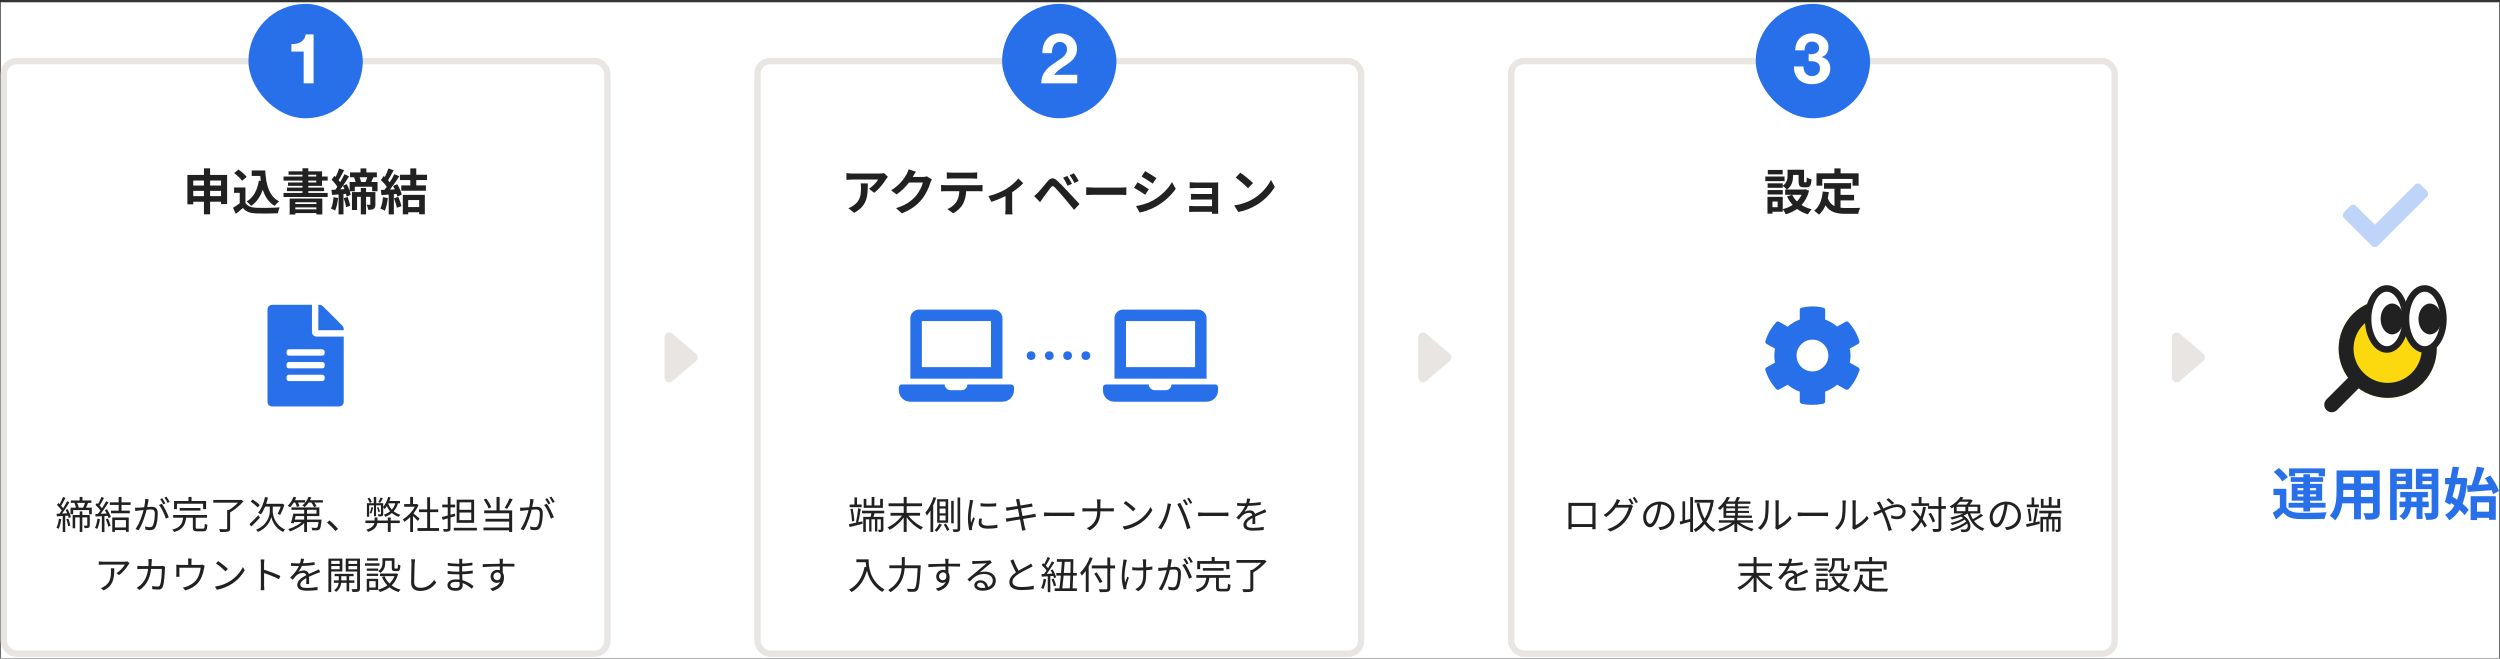 
<svg width="1082" height="285" viewBox="0 0 1082 285" fill="none" xmlns="http://www.w3.org/2000/svg">
<rect x="0" y="0" width="1082" height="285" fill="#333333" stroke="none"/>
<rect width="1081.37" height="283.921" transform="translate(0.312 0.986)" fill="white"/>
<rect x="1.653" y="26.428" width="261.235" height="256.49" rx="5.5" stroke="#E8E5E2" stroke-width="2.75"/>
<rect x="107.522" y="1.68" width="49.497" height="49.497" rx="24.749" fill="#286FEA"/>
<path d="M135.724 36.053H131.429V22.32H126.105V19.084C126.851 19.104 127.567 19.054 128.253 18.933C128.958 18.792 129.583 18.56 130.128 18.237C130.693 17.894 131.166 17.451 131.55 16.906C131.933 16.362 132.185 15.686 132.306 14.879H135.724V36.053Z" fill="white"/>
<path d="M90.927 84.874H95.658V82.615H90.927V84.874ZM83.638 84.874H88.263V82.615H83.638V84.874ZM88.263 78.139H83.638V80.292H88.263V78.139ZM95.658 78.139H90.927V80.292H95.658V78.139ZM90.927 75.71H98.3V88.326H95.658V87.303H90.927V92.759H88.263V87.303H83.638V88.433H81.102V75.71H88.263V72.854H90.927V75.71ZM112.046 78.182L112.877 78.31C112.792 77.606 112.707 76.882 112.643 76.157H108.935V73.77H114.795C115.115 79.801 116.394 84.937 120.826 87.154C120.23 87.58 119.313 88.475 118.844 89.093C116.223 87.537 114.667 85.087 113.73 82.103C112.664 85.15 111.045 87.495 108.722 89.114C108.338 88.624 107.358 87.644 106.761 87.196C109.745 85.428 111.386 82.252 112.046 78.182ZM106.761 76.583L104.758 78.267C104.097 77.244 102.584 75.838 101.327 74.9L103.202 73.365C104.481 74.26 106.036 75.582 106.761 76.583ZM106.228 81.144V87.836C107.102 89.264 108.7 89.839 110.917 89.924C113.41 90.031 118.205 89.967 121.04 89.754C120.762 90.35 120.379 91.587 120.251 92.311C117.694 92.439 113.41 92.482 110.874 92.375C108.253 92.269 106.505 91.672 105.12 90.01C104.182 90.841 103.245 91.672 102.073 92.567L100.836 89.924C101.753 89.391 102.818 88.688 103.756 87.964V83.467H101.305V81.144H106.228ZM136.938 87.537H127.817V88.305H136.938V87.537ZM127.817 90.606H136.938V89.775H127.817V90.606ZM125.366 92.844V85.918H139.495V92.823H136.938V92.205H127.817V92.844H125.366ZM133.443 78.16V78.97H136.874V78.16H133.443ZM133.443 75.624V76.413H136.874V75.624H133.443ZM139.389 80.441H133.443V81.187H140.262V82.721H133.443V83.488H141.818V85.257H122.702V83.488H130.907V82.721H124.194V81.187H130.907V80.441H124.662V78.97H130.907V78.16H122.723V76.413H130.907V75.624H124.897V74.154H130.907V72.811H133.443V74.154H139.389V76.413H141.818V78.16H139.389V80.441ZM144.354 85.342L146.293 85.662C146.123 87.687 145.654 89.775 145.036 91.139C144.631 90.883 143.757 90.457 143.267 90.287C143.885 89.029 144.184 87.132 144.354 85.342ZM148.765 85.747L150.428 85.257C150.961 86.472 151.387 88.028 151.515 89.093L149.746 89.668C149.661 88.603 149.234 87.005 148.765 85.747ZM162.469 83.126V88.454C162.469 89.413 162.341 90.031 161.723 90.393C161.126 90.777 160.38 90.798 159.336 90.798C159.293 90.159 158.974 89.242 158.718 88.646C159.251 88.667 159.826 88.667 160.018 88.646C160.21 88.646 160.274 88.582 160.274 88.411V85.172H158.441V92.78H156.16V85.172H154.541V90.883H152.324V83.126H156.16V81.379H158.441V83.126H162.469ZM158.952 76.733H155.649C155.926 77.415 156.16 78.182 156.288 78.778H158.206C158.462 78.16 158.739 77.393 158.952 76.733ZM147.295 81.954L149.064 81.847C148.872 81.336 148.659 80.824 148.425 80.377C148.041 80.931 147.679 81.464 147.295 81.954ZM160.657 78.778H163.406V82.785H161.062V80.824H153.561V82.785H151.387C151.579 83.36 151.706 83.893 151.792 84.341L150.023 85.108C149.959 84.746 149.874 84.341 149.746 83.893L148.659 83.978V92.78H146.528V84.149L143.715 84.362L143.459 82.167C143.97 82.146 144.525 82.103 145.143 82.082C145.42 81.698 145.718 81.272 145.995 80.846C145.441 79.865 144.397 78.672 143.523 77.755L144.738 76.115C144.908 76.264 145.079 76.434 145.249 76.605C145.846 75.433 146.443 73.983 146.784 72.897L148.936 73.642C148.169 75.113 147.295 76.796 146.549 77.99C146.805 78.288 147.039 78.587 147.231 78.864C147.934 77.67 148.574 76.434 149.064 75.39L151.067 76.306C150.279 77.606 149.362 79.034 148.425 80.377L150.087 79.695C150.556 80.59 151.003 81.634 151.323 82.615V78.778H153.901C153.752 78.118 153.518 77.351 153.262 76.754L153.347 76.733H151.493V74.623H156.033V72.875H158.569V74.623H163.108V76.733H161.595C161.254 77.478 160.934 78.182 160.657 78.778ZM165.751 85.342L167.839 85.705C167.626 87.708 167.178 89.839 166.56 91.203C166.113 90.926 165.175 90.478 164.621 90.287C165.239 89.029 165.58 87.132 165.751 85.342ZM170.503 85.811L172.378 85.215C172.954 86.472 173.508 88.134 173.764 89.221L171.76 89.924C171.59 88.837 171.036 87.111 170.503 85.811ZM170.141 80.505L171.931 79.716C172.783 81.144 173.636 82.998 173.891 84.213L171.973 85.108C171.91 84.767 171.803 84.383 171.675 83.957L170.46 84.042V92.801H168.223V84.213C167.072 84.277 166.006 84.362 165.069 84.426L164.855 82.21L166.433 82.146C166.752 81.741 167.093 81.293 167.413 80.824C166.795 79.908 165.751 78.757 164.855 77.905L166.049 76.157C166.219 76.306 166.39 76.456 166.56 76.605C167.157 75.433 167.754 74.005 168.116 72.897L170.354 73.685C169.587 75.156 168.713 76.796 167.946 77.99C168.223 78.288 168.478 78.608 168.692 78.885C169.459 77.692 170.141 76.456 170.652 75.39L172.805 76.285C171.611 78.16 170.119 80.334 168.734 82.06L170.887 81.954C170.652 81.464 170.396 80.952 170.141 80.505ZM181.414 86.6H176.662V89.605H181.414V86.6ZM174.339 92.759V84.341H183.865V92.737H181.414V91.864H176.662V92.759H174.339ZM184.824 77.926H180.157V80.249H184.334V82.551H173.678V80.249H177.578V77.926H173.082V75.624H177.578V72.875H180.157V75.624H184.824V77.926Z" fill="#212121"/>
<path d="M135.02 143.611C135.02 144.814 135.88 145.673 137.083 145.673H148.77V173.859C148.77 175.062 147.824 175.921 146.707 175.921H117.834C116.631 175.921 115.771 175.062 115.771 173.859V133.986C115.771 132.869 116.631 131.924 117.834 131.924H135.02V143.611ZM140.52 163.891V163.203C140.52 162.688 140.004 162.172 139.489 162.172H125.052C124.451 162.172 124.021 162.688 124.021 163.203V163.891C124.021 164.492 124.451 164.922 125.052 164.922H139.489C140.004 164.922 140.52 164.492 140.52 163.891ZM140.52 158.391V157.704C140.52 157.188 140.004 156.673 139.489 156.673H125.052C124.451 156.673 124.021 157.188 124.021 157.704V158.391C124.021 158.993 124.451 159.422 125.052 159.422H139.489C140.004 159.422 140.52 158.993 140.52 158.391ZM140.52 152.204C140.52 151.688 140.004 151.173 139.489 151.173H125.052C124.451 151.173 124.021 151.688 124.021 152.204V152.891C124.021 153.493 124.451 153.923 125.052 153.923H139.489C140.004 153.923 140.52 153.493 140.52 152.891V152.204ZM148.77 142.408V142.923H137.77V131.924H138.286C138.801 131.924 139.317 132.182 139.747 132.525L148.168 140.947C148.512 141.377 148.77 141.892 148.77 142.408Z" fill="#286FEA"/>
<path d="M34.464 215.06H35.685V217.222H34.464V215.06ZM34.497 221.33H35.636V230.223H34.497V221.33ZM36.89 217.354L38.144 217.618C37.764 218.509 37.352 219.466 36.989 220.093L35.916 219.829C36.246 219.152 36.675 218.08 36.89 217.354ZM32.22 217.7L33.293 217.436C33.656 218.162 33.969 219.152 34.085 219.779L32.963 220.093C32.864 219.449 32.55 218.443 32.22 217.7ZM30.653 216.595H39.546V217.651H30.653V216.595ZM30.538 219.73H39.727V222.584H38.572V220.769H31.659V222.584H30.538V219.73ZM31.445 222.881H38.259V223.92H32.534V228.623H31.445V222.881ZM37.764 222.881H38.853V227.319C38.853 227.847 38.77 228.177 38.391 228.375C38.028 228.573 37.467 228.573 36.626 228.573C36.593 228.26 36.428 227.798 36.279 227.501C36.89 227.517 37.385 227.517 37.55 227.501C37.715 227.501 37.764 227.451 37.764 227.303V222.881ZM27.271 215.077L28.327 215.473C27.733 216.694 26.957 218.179 26.347 219.103L25.522 218.74C26.099 217.783 26.858 216.166 27.271 215.077ZM29.02 216.958L30.043 217.42C28.953 219.251 27.436 221.594 26.248 223.013L25.505 222.617C26.677 221.149 28.162 218.69 29.02 216.958ZM24.631 218.492L25.291 217.7C26.165 218.509 27.172 219.631 27.601 220.373L26.908 221.28C26.495 220.489 25.505 219.317 24.631 218.492ZM28.393 220.687L29.267 220.357C29.894 221.445 30.505 222.897 30.669 223.821L29.745 224.217C29.564 223.293 29.003 221.808 28.393 220.687ZM24.499 222.369C25.868 222.303 27.832 222.204 29.811 222.089V223.145C27.931 223.277 26.05 223.376 24.614 223.475L24.499 222.369ZM28.706 224.696L29.581 224.448C29.977 225.389 30.323 226.643 30.405 227.451L29.482 227.732C29.399 226.907 29.085 225.653 28.706 224.696ZM25.489 224.498L26.512 224.679C26.297 226.23 25.901 227.831 25.39 228.887C25.192 228.738 24.713 228.524 24.466 228.425C24.994 227.418 25.307 225.933 25.489 224.498ZM27.155 222.848H28.228V230.239H27.155V222.848ZM51.359 215.06H52.597V221.544H51.359V215.06ZM49.214 228.276H55.105V229.415H49.214V228.276ZM47.532 217.403H56.54V218.542H47.532V217.403ZM48.059 221.017H56.177V222.155H48.059V221.017ZM48.587 223.953H55.715V230.19H54.511V225.075H49.742V230.223H48.587V223.953ZM43.918 215.077L45.024 215.489C44.397 216.71 43.605 218.179 42.961 219.07L42.103 218.707C42.73 217.75 43.489 216.166 43.918 215.077ZM45.915 216.958L46.987 217.42C45.832 219.268 44.215 221.643 42.961 223.062L42.169 222.65C43.44 221.182 45.007 218.707 45.915 216.958ZM41.311 218.542L41.938 217.717C42.862 218.492 43.902 219.581 44.347 220.307L43.687 221.247C43.242 220.472 42.202 219.334 41.311 218.542ZM45.387 220.786L46.31 220.39C47.004 221.445 47.713 222.864 47.96 223.772L46.971 224.234C46.723 223.31 46.063 221.874 45.387 220.786ZM41.278 222.452C42.763 222.402 44.908 222.32 47.053 222.221L47.036 223.227C44.991 223.359 42.912 223.491 41.377 223.557L41.278 222.452ZM45.799 224.729L46.739 224.432C47.218 225.438 47.68 226.742 47.861 227.6L46.855 227.946C46.706 227.088 46.261 225.752 45.799 224.729ZM42.186 224.498L43.258 224.696C43.027 226.247 42.615 227.847 42.087 228.903C41.872 228.771 41.377 228.54 41.113 228.425C41.658 227.418 41.988 225.95 42.186 224.498ZM44.083 222.93H45.205V230.289H44.083V222.93ZM64.361 216.116C64.294 216.413 64.228 216.776 64.162 217.09C64.047 217.684 63.833 219.037 63.602 220.06C63.041 222.386 61.869 226.494 60.005 229.497L58.652 228.969C60.533 226.445 61.853 222.039 62.298 220.027C62.612 218.707 62.826 217.222 62.826 215.951L64.361 216.116ZM70.036 218.014C71.059 219.35 72.495 222.353 73.055 223.871L71.769 224.481C71.29 222.798 69.987 219.928 68.832 218.558L70.036 218.014ZM58.421 219.73C58.932 219.763 59.361 219.746 59.889 219.73C61.127 219.697 64.476 219.334 65.598 219.334C67.066 219.334 68.271 219.895 68.271 222.122C68.271 224.085 68.007 226.709 67.314 228.078C66.802 229.184 65.977 229.464 64.905 229.464C64.278 229.464 63.486 229.349 62.975 229.217L62.744 227.847C63.437 228.062 64.311 228.177 64.773 228.177C65.383 228.177 65.878 228.045 66.208 227.336C66.736 226.214 67 224.069 67 222.287C67 220.769 66.307 220.489 65.251 220.489C64.146 220.489 61.044 220.868 60.038 220.967C59.658 221.017 58.982 221.099 58.553 221.165L58.421 219.73ZM70.218 215.621C70.63 216.215 71.224 217.222 71.571 217.898L70.68 218.294C70.35 217.618 69.789 216.628 69.327 216.001L70.218 215.621ZM72.033 214.961C72.478 215.572 73.105 216.611 73.435 217.222L72.528 217.618C72.181 216.892 71.637 215.951 71.158 215.341L72.033 214.961ZM77.774 219.862H86.75V220.984H77.774V219.862ZM74.953 222.897H89.588V224.069H74.953V222.897ZM79.292 223.706H80.612C80.266 226.923 79.342 229.151 75.316 230.272C75.184 229.959 74.854 229.464 74.59 229.217C78.302 228.293 79.012 226.395 79.292 223.706ZM83.466 223.607H84.704V228.243C84.704 228.738 84.819 228.821 85.512 228.821C85.842 228.821 87.41 228.821 87.839 228.821C88.466 228.821 88.581 228.524 88.631 226.626C88.895 226.824 89.422 227.022 89.752 227.121C89.621 229.382 89.257 229.959 87.938 229.959C87.608 229.959 85.71 229.959 85.38 229.959C83.862 229.959 83.466 229.58 83.466 228.26V223.607ZM81.585 215.077H82.889V217.7H81.585V215.077ZM75.332 216.842H89.208V220.34H87.905V218.014H76.586V220.34H75.332V216.842ZM98.316 220.687H99.603V228.656C99.603 229.481 99.388 229.86 98.745 230.041C98.101 230.239 96.996 230.256 95.329 230.256C95.247 229.893 95.016 229.365 94.818 229.002C96.187 229.052 97.458 229.052 97.837 229.035C98.2 229.019 98.316 228.92 98.316 228.623V220.687ZM92.31 216.364H104.222V217.568H92.31V216.364ZM103.777 216.364H104.107L104.404 216.281L105.361 216.974C103.892 218.723 101.566 220.67 99.52 221.825C99.338 221.561 98.942 221.149 98.678 220.967C100.559 219.928 102.737 218.03 103.777 216.661V216.364ZM114.699 215.11L115.986 215.341C115.326 218.195 114.237 220.885 112.901 222.633C112.653 222.435 112.059 222.105 111.713 221.94C113.115 220.324 114.122 217.75 114.699 215.11ZM117.421 219.152H118.048V221.363C118.048 222.831 118.857 227.204 123.345 229.134C123.114 229.431 122.734 229.942 122.536 230.239C119.071 228.656 117.669 225.24 117.405 223.689C117.124 225.257 115.623 228.573 111.63 230.239C111.482 229.975 111.102 229.464 110.871 229.233C115.904 227.253 116.761 222.93 116.761 221.363V219.152H117.421ZM107.967 226.841C108.924 225.95 110.426 224.432 111.828 222.963L112.505 224.036C111.284 225.356 109.898 226.791 108.776 227.864L107.967 226.841ZM108.495 217.057L109.37 216.166C110.442 216.859 111.779 217.898 112.422 218.608L111.498 219.614C110.871 218.888 109.568 217.799 108.495 217.057ZM114.732 218.047H122.157V219.268H114.171L114.732 218.047ZM121.728 218.047H121.926L122.157 217.964L123.064 218.476C122.635 220.06 121.86 221.775 121.249 222.881C120.985 222.732 120.507 222.485 120.193 222.353C120.738 221.363 121.447 219.614 121.728 218.344V218.047ZM127.568 222.303H136.989V220.637H126.133V219.598H138.21V223.359H127.568V222.303ZM126.941 222.303H128.179C127.882 223.706 127.469 225.422 127.139 226.511L125.918 226.329C126.265 225.273 126.694 223.607 126.941 222.303ZM127.123 224.877H138.243V225.95H126.793L127.123 224.877ZM137.93 224.877H139.184C139.184 224.877 139.167 225.207 139.134 225.389C138.92 227.682 138.689 228.705 138.276 229.118C137.979 229.398 137.682 229.497 137.22 229.514C136.791 229.547 135.983 229.547 135.141 229.514C135.108 229.151 134.976 228.689 134.795 228.359C135.587 228.458 136.379 228.458 136.676 228.458C136.956 228.458 137.121 228.441 137.253 228.309C137.55 228.045 137.748 227.187 137.93 225.042V224.877ZM131.644 219.862H132.865V230.239H131.644V219.862ZM131.314 225.207L132.287 225.653C130.753 227.517 127.964 229.184 125.522 229.975C125.341 229.679 124.994 229.233 124.73 228.986C127.156 228.309 129.928 226.824 131.314 225.207ZM126.71 216.496H132.04V217.502H126.71V216.496ZM133.079 216.496H139.745V217.502H133.079V216.496ZM127.057 214.994L128.212 215.291C127.585 216.908 126.578 218.525 125.572 219.548C125.357 219.383 124.846 219.037 124.549 218.888C125.588 217.915 126.512 216.463 127.057 214.994ZM133.557 214.994L134.729 215.291C134.102 216.941 132.997 218.476 131.875 219.482C131.644 219.268 131.149 218.921 130.835 218.756C132.007 217.865 133.013 216.479 133.557 214.994ZM127.634 217.271L128.674 216.892C129.037 217.552 129.449 218.459 129.598 219.02L128.509 219.449C128.377 218.872 128.014 217.964 127.634 217.271ZM134.531 217.255L135.57 216.875C136.131 217.535 136.742 218.443 137.006 219.053L135.933 219.499C135.702 218.872 135.108 217.948 134.531 217.255ZM145.189 229.844C144.117 228.54 142.698 227.138 141.527 226.181L142.599 225.24C143.787 226.197 145.272 227.682 146.311 228.887L145.189 229.844ZM158.158 225.273H173.023V226.379H158.158V225.273ZM162.134 223.953H163.355V225.405C163.355 227.121 162.926 229.052 159.346 230.206C159.197 229.926 158.818 229.481 158.554 229.25C161.787 228.243 162.134 226.676 162.134 225.372V223.953ZM167.859 223.953H169.08V230.223H167.859V223.953ZM158.801 217.783H165.269V218.707H159.774V223.656H158.801V217.783ZM164.873 217.783H165.846V222.419C165.846 222.914 165.764 223.194 165.417 223.343C165.087 223.508 164.559 223.508 163.817 223.508C163.784 223.26 163.635 222.864 163.503 222.6C164.081 222.617 164.51 222.617 164.675 222.6C164.823 222.584 164.873 222.551 164.873 222.402V217.783ZM159.049 215.704L159.906 215.39C160.319 215.968 160.764 216.76 160.929 217.271L160.022 217.651C159.873 217.123 159.444 216.314 159.049 215.704ZM163.14 219.631L163.767 219.466C164.048 220.109 164.345 220.934 164.427 221.445L163.784 221.676C163.685 221.132 163.404 220.274 163.14 219.631ZM164.79 215.308L165.698 215.654C165.335 216.364 164.889 217.106 164.526 217.618L163.718 217.304C164.064 216.776 164.526 215.902 164.79 215.308ZM160.764 219.466L161.507 219.631C161.309 220.588 161.012 221.61 160.665 222.287C160.517 222.204 160.17 222.039 159.972 221.957C160.352 221.264 160.599 220.357 160.764 219.466ZM168.041 215.06L169.063 215.341C168.453 217.205 167.513 219.119 166.506 220.357C166.358 220.159 165.995 219.68 165.78 219.466C166.737 218.36 167.529 216.71 168.041 215.06ZM167.793 216.842H173.106V217.849H167.298L167.793 216.842ZM161.771 215.06H162.827V218.426H162.744V223.409H161.853V218.426H161.771V215.06ZM171.241 217.255L172.347 217.387C171.571 220.621 169.674 222.551 166.737 223.689C166.638 223.442 166.341 222.963 166.143 222.749C168.849 221.808 170.598 220.076 171.241 217.255ZM167.942 217.783C168.799 220.208 170.664 222.056 173.271 222.782C173.04 223.013 172.726 223.409 172.578 223.706C169.855 222.798 167.958 220.786 167.001 218.014L167.942 217.783ZM180.695 228.557H190.017V229.778H180.695V228.557ZM181.339 220.472H189.671V221.66H181.339V220.472ZM184.886 215.192H186.14V229.151H184.886V215.192ZM174.921 218.162H180.398V219.301H174.921V218.162ZM177.527 223.112L178.748 221.643V230.256H177.527V223.112ZM177.527 215.077H178.748V218.723H177.527V215.077ZM178.649 221.973C179.21 222.369 181.124 224.052 181.603 224.465L180.844 225.471C180.233 224.762 178.616 223.194 177.94 222.6L178.649 221.973ZM179.936 218.162H180.184L180.415 218.113L181.124 218.575C179.87 221.61 177.346 224.349 174.987 225.867C174.855 225.554 174.558 224.976 174.343 224.762C176.587 223.442 178.946 220.934 179.936 218.426V218.162ZM191.222 223.805C192.674 223.442 194.818 222.848 196.864 222.254L197.029 223.376C195.132 223.953 193.119 224.564 191.585 224.993L191.222 223.805ZM191.42 218.393H196.98V219.565H191.42V218.393ZM193.779 215.077H194.983V228.672C194.983 229.365 194.802 229.712 194.373 229.893C193.944 230.091 193.251 230.124 192.113 230.124C192.08 229.811 191.898 229.299 191.75 228.969C192.509 229.002 193.251 228.986 193.449 228.986C193.68 228.986 193.779 228.903 193.779 228.672V215.077ZM196.402 228.425H206.401V229.58H196.402V228.425ZM198.844 221.825V225.125H203.959V221.825H198.844ZM198.844 217.403V220.654H203.959V217.403H198.844ZM197.64 216.248H205.196V226.28H197.64V216.248ZM214.898 215.06H216.234V221.577H214.898V215.06ZM209.321 216.248L210.443 215.786C211.367 216.941 212.258 218.509 212.637 219.548L211.466 220.076C211.103 219.004 210.196 217.403 209.321 216.248ZM220.557 215.654L221.877 216.1C221.184 217.502 220.243 219.119 219.501 220.192L218.429 219.763C219.155 218.674 220.062 216.908 220.557 215.654ZM209.552 220.901H221.662V230.256H220.359V222.138H209.552V220.901ZM210.113 224.531H220.854V225.735H210.113V224.531ZM209.239 228.309H221.019V229.53H209.239V228.309ZM231.001 216.116C230.935 216.413 230.869 216.776 230.803 217.09C230.687 217.684 230.473 219.037 230.242 220.06C229.681 222.386 228.509 226.494 226.645 229.497L225.292 228.969C227.173 226.445 228.493 222.039 228.938 220.027C229.252 218.707 229.466 217.222 229.466 215.951L231.001 216.116ZM236.677 218.014C237.699 219.35 239.135 222.353 239.696 223.871L238.409 224.481C237.93 222.798 236.627 219.928 235.472 218.558L236.677 218.014ZM225.061 219.73C225.573 219.763 226.002 219.746 226.53 219.73C227.767 219.697 231.116 219.334 232.238 219.334C233.707 219.334 234.911 219.895 234.911 222.122C234.911 224.085 234.647 226.709 233.954 228.078C233.443 229.184 232.618 229.464 231.545 229.464C230.918 229.464 230.126 229.349 229.615 229.217L229.384 227.847C230.077 228.062 230.951 228.177 231.413 228.177C232.024 228.177 232.519 228.045 232.849 227.336C233.377 226.214 233.641 224.069 233.641 222.287C233.641 220.769 232.948 220.489 231.892 220.489C230.786 220.489 227.685 220.868 226.678 220.967C226.299 221.017 225.622 221.099 225.193 221.165L225.061 219.73ZM236.858 215.621C237.27 216.215 237.864 217.222 238.211 217.898L237.32 218.294C236.99 217.618 236.429 216.628 235.967 216.001L236.858 215.621ZM238.673 214.961C239.118 215.572 239.745 216.611 240.075 217.222L239.168 217.618C238.821 216.892 238.277 215.951 237.798 215.341L238.673 214.961ZM56.062 243.783C55.929 243.931 55.731 244.179 55.616 244.36C54.956 245.482 53.389 247.61 51.508 248.914L50.402 248.039C51.937 247.165 53.488 245.383 54.016 244.36C52.861 244.36 45.403 244.36 44.611 244.36C44.001 244.36 43.39 244.393 42.747 244.443V242.958C43.324 243.04 44.001 243.106 44.611 243.106C45.403 243.106 53.108 243.106 54.098 243.106C54.412 243.106 55.005 243.057 55.236 242.991L56.062 243.783ZM49.462 245.944C49.462 250.415 49.066 253.435 44.859 255.547L43.654 254.557C44.1 254.408 44.677 254.128 45.139 253.814C47.68 252.247 48.043 249.904 48.043 247.149C48.043 246.753 48.043 246.39 47.977 245.944H49.462ZM65.73 241.951C65.697 242.331 65.664 242.892 65.647 243.288C65.433 250.019 63.618 253.105 60.368 255.365L59.163 254.392C59.691 254.111 60.351 253.649 60.846 253.187C62.909 251.323 64.261 248.534 64.294 243.321C64.294 242.941 64.261 242.331 64.195 241.951H65.73ZM71.472 245.383C71.422 245.664 71.389 245.961 71.373 246.175C71.323 247.775 71.109 252.56 70.366 254.144C70.036 254.854 69.508 255.151 68.601 255.151C67.776 255.151 66.819 255.101 65.961 255.035L65.796 253.666C66.687 253.781 67.545 253.864 68.254 253.864C68.716 253.864 69.03 253.715 69.211 253.319C69.838 252.049 70.053 247.99 70.053 246.225H61.358C60.698 246.225 60.038 246.241 59.444 246.291V244.905C60.021 244.954 60.698 244.987 61.341 244.987H69.492C69.937 244.987 70.251 244.954 70.531 244.905L71.472 245.383ZM82.938 241.72C82.872 242.232 82.856 242.611 82.856 242.958C82.856 243.337 82.856 244.575 82.856 245.152H81.454C81.454 244.509 81.454 243.337 81.454 242.958C81.454 242.611 81.437 242.232 81.371 241.72H82.938ZM88.565 244.921C88.482 245.152 88.383 245.598 88.334 245.911C88.103 247.231 87.624 249.293 86.7 250.861C85.479 253.022 83.202 254.705 80.183 255.53L79.111 254.309C79.655 254.21 80.282 254.045 80.81 253.847C82.476 253.303 84.275 252.082 85.298 250.514C86.189 249.112 86.7 247.116 86.849 245.713H77.642C77.642 246.39 77.642 248.155 77.642 248.666C77.642 248.947 77.659 249.392 77.692 249.64H76.256C76.306 249.359 76.322 248.914 76.322 248.584C76.322 248.056 76.322 246.258 76.322 245.68C76.322 245.334 76.322 244.773 76.256 244.426C76.735 244.459 77.23 244.492 77.807 244.492H86.552C87.162 244.492 87.459 244.426 87.674 244.36L88.565 244.921ZM94.438 242.842C95.593 243.618 97.722 245.334 98.629 246.241L97.606 247.297C96.765 246.439 94.719 244.657 93.481 243.849L94.438 242.842ZM93.019 253.897C95.89 253.468 98.035 252.461 99.603 251.488C102.16 249.887 104.156 247.445 105.113 245.4L105.905 246.819C104.783 248.864 102.869 251.108 100.378 252.676C98.712 253.715 96.633 254.738 93.877 255.25L93.019 253.897ZM112.901 253.468C112.901 252.544 112.901 245.251 112.901 243.882C112.901 243.403 112.868 242.677 112.785 242.149H114.402C114.336 242.661 114.287 243.37 114.287 243.882C114.287 246.439 114.303 252.692 114.303 253.468C114.303 253.996 114.336 254.887 114.402 255.431H112.802C112.884 254.903 112.901 254.078 112.901 253.468ZM113.99 246.489C116.168 247.116 119.5 248.386 121.332 249.277L120.754 250.679C118.873 249.673 115.788 248.501 113.99 247.94V246.489ZM131.611 241.885C131.462 242.529 131.281 243.436 130.852 244.542C130.439 245.548 129.829 246.654 129.169 247.511C129.812 247.132 130.753 246.901 131.479 246.901C132.749 246.901 133.739 247.66 133.739 248.996C133.739 249.854 133.772 251.752 133.788 252.775H132.518C132.584 251.9 132.601 250.201 132.584 249.343C132.568 248.386 131.908 247.94 131.05 247.94C129.994 247.94 128.954 248.468 128.195 249.145C127.717 249.607 127.255 250.201 126.71 250.877L125.572 250.036C127.948 247.759 129.053 245.845 129.614 244.443C129.977 243.535 130.208 242.545 130.258 241.77L131.611 241.885ZM125.951 243.667C126.842 243.783 127.981 243.832 128.74 243.832C130.967 243.832 133.821 243.7 136.148 243.288V244.509C133.838 244.855 130.769 245.004 128.674 245.004C127.964 245.004 126.875 244.971 125.951 244.905V243.667ZM138.557 247.643C138.144 247.775 137.55 248.006 137.105 248.171C135.933 248.633 134.366 249.26 132.766 250.085C131.132 250.943 129.977 251.834 129.977 252.973C129.977 254.26 131.248 254.458 132.947 254.458C134.234 254.458 136.016 254.309 137.468 254.045L137.418 255.382C136.164 255.53 134.333 255.662 132.898 255.662C130.555 255.662 128.657 255.151 128.657 253.154C128.657 251.141 130.703 249.904 132.667 248.897C134.234 248.089 135.57 247.577 136.659 247.066C137.154 246.835 137.567 246.654 138.029 246.423L138.557 247.643ZM144.826 248.369H153.01V249.392H144.826V248.369ZM144.513 251.191H153.356V252.247H144.513V251.191ZM150.007 248.699H151.129V255.942H150.007V248.699ZM146.625 248.749H147.697V251.752C147.697 252.758 147.301 254.92 145.437 256.173C145.272 255.942 144.892 255.596 144.612 255.431C146.278 254.408 146.625 252.659 146.625 251.752V248.749ZM142.78 244.063H147.417V244.954H142.78V244.063ZM150.387 244.063H155.056V244.954H150.387V244.063ZM154.577 241.77H155.798V254.639C155.798 255.382 155.633 255.778 155.138 255.992C154.643 256.206 153.818 256.223 152.564 256.223C152.515 255.893 152.35 255.316 152.168 254.969C153.076 255.002 153.967 255.002 154.231 254.986C154.495 254.986 154.577 254.887 154.577 254.639V241.77ZM142.879 241.77H148.176V247.33H142.879V246.39H147.004V242.727H142.879V241.77ZM155.171 241.77V242.727H150.815V246.406H155.171V247.346H149.628V241.77H155.171ZM142.137 241.77H143.358V256.256H142.137V241.77ZM165.533 241.588H166.721V243.601C166.721 245.037 166.358 246.786 164.592 247.957C164.427 247.726 163.949 247.297 163.701 247.132C165.285 246.109 165.533 244.74 165.533 243.585V241.588ZM169.558 241.588H170.73V245.647C170.73 246.01 170.779 246.076 171.043 246.076C171.175 246.076 171.72 246.076 171.885 246.076C172.165 246.076 172.231 245.862 172.264 244.278C172.495 244.459 172.99 244.641 173.304 244.723C173.205 246.654 172.908 247.165 172.017 247.165C171.802 247.165 171.076 247.165 170.862 247.165C169.855 247.165 169.558 246.835 169.558 245.664V241.588ZM166.424 249.376C167.562 252.214 170.02 254.326 173.337 255.167C173.056 255.431 172.693 255.926 172.528 256.239C169.096 255.233 166.638 252.956 165.318 249.722L166.424 249.376ZM171.043 248.221H171.291L171.505 248.171L172.297 248.485C171.126 252.808 168.024 255.184 164.411 256.239C164.279 255.942 163.965 255.415 163.734 255.151C167.067 254.309 170.053 252.082 171.043 248.419V248.221ZM164.46 248.221H171.522V249.343H164.46V248.221ZM166.028 241.588H170.152V242.694H166.028V241.588ZM158.752 246.06H163.668V247.05H158.752V246.06ZM158.834 241.654H163.635V242.644H158.834V241.654ZM158.752 248.27H163.668V249.26H158.752V248.27ZM157.976 243.816H164.246V244.839H157.976V243.816ZM159.346 250.498H163.668V255.316H159.346V254.276H162.579V251.521H159.346V250.498ZM158.735 250.498H159.807V256.074H158.735V250.498ZM179.623 242.067C179.54 242.611 179.491 243.189 179.458 243.733C179.392 245.598 179.26 249.508 179.26 251.966C179.26 253.781 180.398 254.408 181.966 254.408C184.985 254.408 186.701 252.725 187.889 251.009L188.813 252.131C187.691 253.699 185.546 255.761 181.933 255.761C179.557 255.761 177.923 254.788 177.923 252.082C177.923 249.64 178.088 245.466 178.088 243.733C178.088 243.123 178.039 242.545 177.94 242.067H179.623ZM200.115 241.836C200.082 242.116 200.049 242.446 200.032 242.941C199.999 243.601 199.999 245.812 199.999 247.198C199.999 249.376 200.247 252.263 200.247 253.369C200.247 254.524 199.488 255.695 197.343 255.695C194.967 255.695 193.664 254.854 193.664 253.253C193.664 251.752 195.099 250.745 197.475 250.745C200.956 250.745 203.678 252.626 204.949 253.666L204.19 254.837C202.705 253.468 200.263 251.818 197.326 251.818C195.742 251.818 194.901 252.428 194.901 253.187C194.901 253.963 195.544 254.524 197.178 254.524C198.135 254.524 198.943 254.243 198.943 253.088C198.943 251.818 198.778 248.65 198.778 247.198C198.778 245.713 198.778 243.981 198.778 242.826C198.778 242.545 198.762 242.05 198.712 241.836H200.115ZM193.812 243.618C194.868 243.816 196.93 243.981 198.019 243.981C200.115 243.981 202.326 243.832 204.47 243.486V244.69C202.606 244.905 200.247 245.119 198.036 245.119C196.897 245.119 194.868 244.971 193.829 244.839L193.812 243.618ZM193.73 247.132C194.901 247.313 196.782 247.429 197.871 247.429C200.263 247.429 202.458 247.264 204.602 246.951V248.188C202.359 248.468 200.346 248.584 197.871 248.584C196.732 248.584 194.917 248.501 193.746 248.369L193.73 247.132ZM217.686 241.852C217.653 242.05 217.604 242.694 217.604 242.892C217.554 243.964 217.587 247.149 217.604 248.468L216.35 247.825C216.35 247.099 216.333 243.816 216.284 242.908C216.251 242.463 216.201 242.001 216.168 241.852H217.686ZM208.909 244.162C211.152 244.129 215.277 243.981 217.818 243.981C219.831 243.981 221.877 243.981 222.652 243.997L222.636 245.218C221.712 245.169 220.227 245.136 217.802 245.136C214.964 245.136 211.433 245.251 208.942 245.433L208.909 244.162ZM217.571 248.947C217.571 251.158 216.548 252.263 215.046 252.263C213.66 252.263 212.324 251.29 212.324 249.491C212.324 247.858 213.677 246.637 215.244 246.637C217.158 246.637 218.132 248.056 218.132 249.953C218.132 252.197 217.043 254.672 213.215 255.811L212.109 254.738C215.112 254.029 216.861 252.56 216.861 249.838C216.861 248.353 216.135 247.726 215.244 247.726C214.37 247.726 213.561 248.402 213.561 249.475C213.561 250.514 214.337 251.108 215.244 251.108C216.267 251.108 216.927 250.25 216.663 248.485L217.571 248.947Z" fill="#212121"/>
<path d="M301.244 153.104C302.21 153.927 302.21 155.419 301.244 156.242L291.038 164.948C289.699 166.09 287.637 165.139 287.637 163.379V145.967C287.637 144.208 289.699 143.256 291.038 144.398L301.244 153.104Z" fill="#E8E5E2"/>
<rect x="327.833" y="26.428" width="261.235" height="256.49" rx="5.5" stroke="#E8E5E2" stroke-width="2.75"/>
<path d="M384.275 76.498C384.04 76.775 383.636 77.287 383.444 77.606C382.442 79.269 380.418 81.954 378.329 83.446L376.113 81.677C377.818 80.633 379.48 78.757 380.034 77.713H368.931C368.036 77.713 367.332 77.777 366.331 77.862V74.9C367.141 75.028 368.036 75.113 368.931 75.113H380.418C381.014 75.113 382.186 75.049 382.591 74.921L384.275 76.498ZM375.58 79.375C375.58 84.66 375.473 89.008 369.677 92.119L367.183 90.095C367.865 89.86 368.632 89.498 369.421 88.923C372.127 87.047 372.639 84.788 372.639 81.293C372.639 80.633 372.596 80.057 372.49 79.375H375.58ZM396.384 74.303C395.894 75.049 395.34 76.008 395.084 76.477C395.063 76.519 395.041 76.541 395.02 76.583H399.304C399.964 76.583 400.667 76.477 401.158 76.328L403.331 77.67C403.097 78.075 402.799 78.672 402.628 79.205C402.053 81.101 400.838 83.936 398.92 86.323C396.895 88.795 394.317 90.755 390.31 92.332L387.795 90.073C392.164 88.773 394.53 86.919 396.384 84.81C397.833 83.147 399.069 80.59 399.41 78.992H393.422C391.994 80.846 390.14 82.721 388.051 84.149L385.664 82.38C389.394 80.1 391.248 77.351 392.313 75.518C392.633 74.985 393.081 74.005 393.272 73.28L396.384 74.303ZM409.767 74.58C410.471 74.687 411.344 74.729 412.048 74.729H420.615C421.339 74.729 422.192 74.687 422.916 74.58V77.329C422.192 77.287 421.361 77.244 420.615 77.244H412.069C411.323 77.244 410.428 77.287 409.767 77.329V74.58ZM407.295 80.036C407.935 80.1 408.68 80.164 409.341 80.164H423.3C423.748 80.164 424.685 80.121 425.239 80.036V82.806C424.707 82.764 423.897 82.742 423.3 82.742H418.164C418.036 84.937 417.567 86.728 416.8 88.219C416.054 89.69 414.413 91.352 412.516 92.311L410.023 90.5C411.536 89.924 413.028 88.688 413.88 87.452C414.754 86.131 415.116 84.532 415.202 82.742H409.341C408.702 82.742 407.892 82.785 407.295 82.828V80.036ZM427.806 84.852C430.576 84.255 433.752 82.828 435.435 81.805C437.502 80.547 439.655 78.629 440.742 77.244L442.852 79.311C441.85 80.419 439.975 81.933 438.078 83.19V90.5C438.078 91.246 438.099 92.375 438.227 92.801H435.073C435.116 92.375 435.18 91.246 435.18 90.5V84.874C433.304 85.811 430.917 86.791 429.063 87.367L427.806 84.852ZM461.946 76.157C462.543 77.031 463.481 78.587 463.95 79.567L462.032 80.398C461.414 79.055 460.881 78.011 460.092 76.924L461.946 76.157ZM464.802 74.985C465.42 75.838 466.379 77.351 466.869 78.31L465.015 79.205C464.333 77.862 463.758 76.882 462.969 75.816L464.802 74.985ZM447.583 84.852C448.222 84.341 448.691 83.872 449.352 83.233C450.311 82.252 451.973 80.164 453.443 78.416C454.701 76.924 455.958 76.69 457.62 78.246C459.048 79.588 460.689 81.293 461.968 82.678C463.396 84.192 465.569 86.557 467.21 88.305L464.866 90.819C463.438 89.05 461.627 86.856 460.369 85.385C459.133 83.915 457.237 81.847 456.469 81.059C455.788 80.377 455.34 80.419 454.722 81.187C453.891 82.252 452.378 84.362 451.525 85.513C451.035 86.195 450.524 86.941 450.14 87.495L447.583 84.852ZM470.109 81.059C470.876 81.123 472.432 81.187 473.54 81.187H484.984C485.986 81.187 486.923 81.101 487.477 81.059V84.405C486.966 84.383 485.879 84.298 484.984 84.298H473.54C472.325 84.298 470.897 84.341 470.109 84.405V81.059ZM495.628 74.047C497.035 74.815 499.379 76.328 500.487 77.095L498.889 79.46C497.695 78.629 495.479 77.18 494.073 76.392L495.628 74.047ZM491.664 89.178C494.051 88.773 496.609 88.07 498.932 86.791C502.554 84.767 505.517 81.847 507.222 78.8L508.863 81.698C506.881 84.639 503.876 87.346 500.381 89.349C498.207 90.585 495.159 91.65 493.263 91.992L491.664 89.178ZM492.346 78.906C493.774 79.674 496.118 81.144 497.205 81.911L495.65 84.298C494.435 83.467 492.218 82.018 490.791 81.272L492.346 78.906ZM514.894 78.885C515.448 78.949 516.748 78.992 517.536 78.992H525.592C526.103 78.992 526.892 78.97 527.233 78.949C527.212 79.226 527.212 79.929 527.212 80.377V91.075C527.212 91.416 527.233 92.141 527.233 92.524H524.548C524.569 92.332 524.569 91.992 524.569 91.672H516.492C515.895 91.672 515.022 91.714 514.659 91.736V89.114C515.022 89.157 515.746 89.2 516.513 89.2H524.569V86.365H517.771C516.961 86.365 515.938 86.387 515.448 86.408V83.893C516.002 83.936 516.961 83.957 517.771 83.957H524.569V81.379H517.536C516.748 81.379 515.405 81.421 514.894 81.464V78.885ZM536.802 74.729C538.293 75.731 541.064 77.947 542.3 79.247L540.126 81.464C539.018 80.27 536.354 77.947 534.798 76.861L536.802 74.729ZM534.138 88.923C537.462 88.454 540.233 87.367 542.3 86.131C545.944 83.978 548.715 80.718 550.057 77.841L551.72 80.846C550.1 83.723 547.265 86.664 543.834 88.731C541.682 90.031 538.933 91.224 535.928 91.736L534.138 88.923Z" fill="#212121"/>
<path d="M437.611 166.383C438.234 166.383 438.857 167.006 438.857 167.629V168.875C438.857 171.678 436.599 173.859 433.873 173.859H394.001C391.197 173.859 389.017 171.678 389.017 168.875V167.629C389.017 167.006 389.562 166.383 390.263 166.383H408.875C408.797 167.551 409.965 168.875 411.445 168.875H416.118C417.519 168.875 418.61 167.94 418.687 166.383H437.611ZM433.873 137.724V163.891H394.001V137.724C394.001 135.7 395.636 133.986 397.739 133.986H430.135C432.16 133.986 433.873 135.7 433.873 137.724ZM428.889 158.907V138.97H398.985V158.907H428.889Z" fill="#286FEA"/>
<circle cx="446.247" cy="153.923" r="1.891" fill="#286FEA"/>
<circle cx="454.154" cy="153.923" r="1.891" fill="#286FEA"/>
<circle cx="462.059" cy="153.923" r="1.891" fill="#286FEA"/>
<circle cx="469.965" cy="153.923" r="1.891" fill="#286FEA"/>
<path d="M525.95 166.383C526.573 166.383 527.196 167.006 527.196 167.629V168.875C527.196 171.678 524.938 173.859 522.212 173.859H482.34C479.536 173.859 477.355 171.678 477.355 168.875V167.629C477.355 167.006 477.901 166.383 478.601 166.383H497.214C497.136 167.551 498.304 168.875 499.784 168.875H504.456C505.858 168.875 506.948 167.94 507.026 166.383H525.95ZM522.212 137.724V163.891H482.34V137.724C482.34 135.7 483.975 133.986 486.078 133.986H518.474C520.499 133.986 522.212 135.7 522.212 137.724ZM517.228 158.907V138.97H487.324V158.907H517.228Z" fill="#286FEA"/>
<rect x="433.702" y="1.68" width="49.497" height="49.497" rx="24.749" fill="#286FEA"/>
<path d="M451.165 23.016C451.125 21.806 451.266 20.687 451.589 19.659C451.912 18.61 452.395 17.703 453.041 16.936C453.686 16.15 454.493 15.545 455.461 15.121C456.449 14.678 457.578 14.456 458.848 14.456C459.816 14.456 460.734 14.607 461.601 14.91C462.488 15.212 463.265 15.646 463.93 16.21C464.596 16.775 465.12 17.471 465.503 18.297C465.906 19.124 466.108 20.052 466.108 21.08C466.108 22.149 465.937 23.067 465.594 23.833C465.251 24.599 464.797 25.285 464.233 25.89C463.668 26.475 463.023 27.009 462.297 27.493C461.591 27.977 460.875 28.461 460.149 28.945C459.423 29.409 458.717 29.913 458.032 30.457C457.346 31.002 456.741 31.637 456.217 32.363H466.229V36.053H450.681C450.681 34.823 450.853 33.754 451.196 32.847C451.559 31.939 452.043 31.133 452.648 30.427C453.253 29.701 453.958 29.036 454.765 28.431C455.592 27.826 456.459 27.211 457.366 26.585C457.83 26.263 458.324 25.94 458.848 25.618C459.373 25.275 459.847 24.902 460.27 24.498C460.714 24.095 461.077 23.641 461.359 23.137C461.662 22.633 461.813 22.058 461.813 21.413C461.813 20.385 461.51 19.588 460.905 19.023C460.321 18.439 459.564 18.146 458.637 18.146C458.012 18.146 457.477 18.297 457.034 18.6C456.61 18.882 456.267 19.265 456.005 19.749C455.743 20.213 455.551 20.738 455.43 21.322C455.33 21.887 455.279 22.452 455.279 23.016H451.165Z" fill="white"/>
<path d="M373.1 221.05H382.686V222.171H373.1V221.05ZM376.186 224.135H377.175V230.058H376.186V224.135ZM378.693 224.135H379.7V230.025H378.693V224.135ZM377.241 215.093H378.429V219.35H377.241V215.093ZM373.612 223.706H381.828V224.778H374.734V230.223H373.612V223.706ZM381.218 223.706H382.34V229.085C382.34 229.613 382.257 229.909 381.927 230.058C381.564 230.256 381.102 230.256 380.36 230.256C380.31 229.959 380.162 229.547 380.013 229.266C380.492 229.283 380.904 229.283 381.036 229.266C381.168 229.266 381.218 229.217 381.218 229.068V223.706ZM377.241 221.412L378.66 221.709C378.347 222.65 378.05 223.706 377.786 224.382L376.73 224.102C376.928 223.343 377.142 222.188 377.241 221.412ZM373.81 215.902H374.965V218.723H380.937V215.902H382.125V219.812H373.81V215.902ZM367.722 218.377H372.935V219.515H367.722V218.377ZM369.8 215.275H370.922V218.938H369.8V215.275ZM367.408 226.874C368.909 226.593 371.104 226.098 373.232 225.636L373.348 226.709C371.368 227.22 369.289 227.715 367.705 228.095L367.408 226.874ZM368.084 220.324L369.041 220.159C369.421 221.858 369.701 224.036 369.718 225.488L368.695 225.653C368.695 224.201 368.431 222.006 368.084 220.324ZM371.384 220.01L372.556 220.258C372.242 222.188 371.797 224.745 371.401 226.28L370.477 226.032C370.84 224.481 371.236 221.841 371.384 220.01ZM384.567 217.849H399.07V219.07H384.567V217.849ZM385.408 221.973H398.212V223.178H385.408V221.973ZM391.117 215.06H392.404V230.223H391.117V215.06ZM390.787 222.567L391.777 222.996C390.243 225.587 387.537 228.029 385.046 229.316C384.815 228.986 384.419 228.507 384.122 228.243C386.629 227.154 389.368 224.877 390.787 222.567ZM392.734 222.518C394.169 224.795 396.958 227.105 399.482 228.177C399.185 228.441 398.773 228.936 398.558 229.266C396.05 227.996 393.312 225.471 391.744 222.93L392.734 222.518ZM406.676 220.093V222.171H409.25V220.093H406.676ZM406.676 223.128V225.224H409.25V223.128H406.676ZM406.676 217.073V219.119H409.25V217.073H406.676ZM405.603 216.05H410.372V226.247H405.603V216.05ZM408.474 227.055L409.382 226.577C409.943 227.418 410.603 228.557 410.867 229.233L409.91 229.811C409.646 229.101 409.035 227.93 408.474 227.055ZM411.675 216.776H412.764V226.511H411.675V216.776ZM414.43 215.291H415.569V228.755C415.569 229.481 415.404 229.844 414.975 230.025C414.546 230.223 413.836 230.256 412.665 230.256C412.615 229.942 412.45 229.415 412.285 229.085C413.127 229.118 413.869 229.101 414.1 229.101C414.348 229.101 414.43 229.019 414.43 228.771V215.291ZM406.544 226.593L407.633 227.121C407.072 228.161 406.181 229.398 405.405 230.157C405.207 229.959 404.795 229.629 404.514 229.448C405.323 228.738 406.148 227.501 406.544 226.593ZM404.036 215.159L405.191 215.473C404.25 218.327 402.782 221.231 401.149 223.161C401.033 222.864 400.703 222.204 400.489 221.891C401.941 220.241 403.244 217.7 404.036 215.159ZM402.716 219.202L403.854 218.063L403.887 218.096V230.239H402.716V219.202ZM424.379 217.783C426.178 218.096 429.527 218.03 431.16 217.783V219.119C429.395 219.317 426.194 219.317 424.396 219.119L424.379 217.783ZM425.023 224.514C424.874 225.108 424.792 225.57 424.792 226.016C424.792 226.775 425.32 227.517 427.58 227.517C429.048 227.517 430.335 227.385 431.655 227.072L431.688 228.458C430.665 228.672 429.279 228.804 427.564 228.804C424.808 228.804 423.571 227.88 423.571 226.329C423.571 225.785 423.653 225.191 423.835 224.399L425.023 224.514ZM421.244 216.512C421.145 216.793 421.013 217.321 420.947 217.618C420.634 219.152 420.122 222.089 420.122 223.953C420.122 224.745 420.172 225.438 420.271 226.247C420.551 225.504 420.931 224.514 421.211 223.838L421.904 224.382C421.492 225.554 420.881 227.286 420.733 228.078C420.683 228.309 420.65 228.623 420.65 228.821C420.667 228.986 420.683 229.217 420.7 229.398L419.529 229.481C419.199 228.309 418.918 226.412 418.918 224.168C418.918 221.742 419.463 218.921 419.661 217.552C419.71 217.172 419.76 216.76 419.776 216.397L421.244 216.512ZM439.987 217.255C439.905 216.842 439.806 216.479 439.69 216.133L441.159 215.885C441.192 216.182 441.258 216.661 441.324 217.024C441.423 217.75 443.238 226.808 443.469 227.897C443.584 228.359 443.716 228.92 443.881 229.398L442.363 229.679C442.281 229.118 442.231 228.606 442.116 228.128C441.951 227.088 440.185 218.113 439.987 217.255ZM435.335 219.647C435.747 219.614 436.193 219.581 436.721 219.532C438.205 219.367 443.898 218.459 445.465 218.146C445.943 218.063 446.372 217.964 446.653 217.882L446.917 219.268C446.669 219.284 446.174 219.367 445.729 219.433C444.03 219.697 438.403 220.588 436.952 220.835C436.506 220.918 436.11 221 435.632 221.116L435.335 219.647ZM435.285 224.399C435.681 224.382 436.308 224.316 436.737 224.25C438.502 224.019 444.64 223.013 446.62 222.65C447.247 222.534 447.725 222.419 448.072 222.32L448.352 223.706C448.006 223.739 447.478 223.838 446.867 223.937C444.673 224.267 438.717 225.24 437.051 225.537C436.407 225.653 435.945 225.752 435.582 225.851L435.285 224.399ZM451.867 221.775C452.378 221.825 453.236 221.874 454.177 221.874C455.381 221.874 461.997 221.874 463.218 221.874C464.043 221.874 464.62 221.808 465 221.775V223.392C464.653 223.376 463.96 223.326 463.234 223.326C461.981 223.326 455.397 223.326 454.177 223.326C453.269 223.326 452.395 223.359 451.867 223.392V221.775ZM474.866 217.799C474.866 217.288 474.8 216.496 474.701 216.149H476.351C476.302 216.496 476.236 217.321 476.236 217.799C476.236 218.74 476.236 220.274 476.236 221.28C476.236 224.927 475.031 227.616 471.665 229.547L470.379 228.606C473.513 227.121 474.866 224.679 474.866 221.28C474.866 220.291 474.866 218.74 474.866 217.799ZM468.465 219.928C468.795 219.977 469.405 220.01 469.999 220.01C470.808 220.01 479.833 220.01 480.624 220.01C481.185 220.01 481.812 219.977 482.06 219.944V221.346C481.812 221.33 481.119 221.313 480.608 221.313C479.833 221.313 470.808 221.313 470.032 221.313C469.405 221.313 468.811 221.33 468.465 221.363V219.928ZM487.274 216.842C488.429 217.618 490.557 219.334 491.464 220.241L490.441 221.297C489.6 220.439 487.554 218.657 486.317 217.849L487.274 216.842ZM485.855 227.897C488.726 227.468 490.87 226.461 492.438 225.488C494.995 223.887 496.992 221.445 497.948 219.4L498.74 220.819C497.619 222.864 495.705 225.108 493.213 226.676C491.547 227.715 489.468 228.738 486.713 229.25L485.855 227.897ZM512.814 216.067C513.227 216.661 513.821 217.667 514.167 218.327L513.26 218.723C512.946 218.063 512.385 217.073 511.94 216.446L512.814 216.067ZM514.629 215.407C515.058 216.017 515.701 217.04 515.998 217.651L515.124 218.047C514.761 217.337 514.217 216.397 513.755 215.786L514.629 215.407ZM503.773 223.97C504.499 222.254 505.175 219.746 505.406 217.849L506.874 218.146C506.759 218.509 506.643 219.004 506.561 219.35C506.346 220.373 505.769 222.815 505.076 224.514C504.466 226.016 503.558 227.715 502.634 229.052L501.232 228.458C502.271 227.072 503.212 225.339 503.773 223.97ZM511.907 223.343C511.247 221.643 510.224 219.35 509.514 218.113L510.851 217.667C511.494 218.872 512.55 221.149 513.26 222.881C513.92 224.514 514.794 227.039 515.239 228.54L513.771 229.002C513.359 227.336 512.583 225.092 511.907 223.343ZM518.523 221.775C519.034 221.825 519.892 221.874 520.833 221.874C522.037 221.874 528.653 221.874 529.874 221.874C530.699 221.874 531.277 221.808 531.656 221.775V223.392C531.31 223.376 530.617 223.326 529.891 223.326C528.637 223.326 522.054 223.326 520.833 223.326C519.925 223.326 519.051 223.359 518.523 223.392V221.775ZM541.11 215.885C540.961 216.529 540.78 217.436 540.351 218.542C539.939 219.548 539.328 220.654 538.668 221.511C539.312 221.132 540.252 220.901 540.978 220.901C542.248 220.901 543.238 221.66 543.238 222.996C543.238 223.854 543.271 225.752 543.288 226.775H542.017C542.083 225.9 542.1 224.201 542.083 223.343C542.067 222.386 541.407 221.94 540.549 221.94C539.493 221.94 538.454 222.468 537.695 223.145C537.216 223.607 536.754 224.201 536.21 224.877L535.071 224.036C537.447 221.759 538.553 219.845 539.114 218.443C539.477 217.535 539.708 216.545 539.757 215.77L541.11 215.885ZM535.451 217.667C536.342 217.783 537.48 217.832 538.239 217.832C540.467 217.832 543.321 217.7 545.647 217.288V218.509C543.337 218.855 540.269 219.004 538.173 219.004C537.464 219.004 536.375 218.971 535.451 218.905V217.667ZM548.056 221.643C547.644 221.775 547.05 222.006 546.604 222.171C545.433 222.633 543.865 223.26 542.265 224.085C540.632 224.943 539.477 225.834 539.477 226.973C539.477 228.26 540.747 228.458 542.446 228.458C543.733 228.458 545.515 228.309 546.967 228.045L546.918 229.382C545.664 229.53 543.832 229.662 542.397 229.662C540.054 229.662 538.157 229.151 538.157 227.154C538.157 225.141 540.203 223.904 542.166 222.897C543.733 222.089 545.07 221.577 546.159 221.066C546.654 220.835 547.066 220.654 547.528 220.423L548.056 221.643ZM370.625 242.067H375.295V243.321H370.625V242.067ZM374.668 242.067H375.938C375.938 245.02 376.301 251.29 382.818 255.151C382.538 255.365 382.043 255.893 381.812 256.19C375.212 252.197 374.668 245.169 374.668 242.067ZM374.206 245.301L375.608 245.565C374.42 250.597 372.242 254.078 368.596 256.223C368.365 255.959 367.804 255.448 367.474 255.217C371.137 253.303 373.199 249.97 374.206 245.301ZM384.897 244.674H397.7V245.928H384.897V244.674ZM397.222 244.674H398.509C398.509 244.674 398.492 245.136 398.476 245.334C398.096 252.164 397.75 254.623 397.024 255.448C396.628 255.926 396.232 256.058 395.605 256.107C395.027 256.173 393.971 256.14 392.949 256.074C392.932 255.712 392.767 255.167 392.536 254.804C393.658 254.903 394.714 254.92 395.126 254.92C395.489 254.92 395.687 254.87 395.902 254.672C396.529 254.062 396.892 251.488 397.222 244.938V244.674ZM390.292 241.093H391.596V243.964C391.596 247.726 391.134 252.824 385.359 256.305C385.178 256.008 384.716 255.547 384.419 255.332C389.896 252.065 390.292 247.379 390.292 243.964V241.093ZM410.553 241.852C410.52 242.05 410.471 242.694 410.471 242.892C410.421 243.964 410.454 247.149 410.471 248.468L409.217 247.825C409.217 247.099 409.2 243.816 409.151 242.908C409.118 242.463 409.068 242.001 409.035 241.852H410.553ZM401.776 244.162C404.019 244.129 408.144 243.981 410.685 243.981C412.698 243.981 414.744 243.981 415.519 243.997L415.503 245.218C414.579 245.169 413.094 245.136 410.669 245.136C407.831 245.136 404.3 245.251 401.809 245.433L401.776 244.162ZM410.438 248.947C410.438 251.158 409.415 252.263 407.913 252.263C406.527 252.263 405.191 251.29 405.191 249.491C405.191 247.858 406.544 246.637 408.111 246.637C410.025 246.637 410.999 248.056 410.999 249.953C410.999 252.197 409.91 254.672 406.082 255.811L404.976 254.738C407.979 254.029 409.728 252.56 409.728 249.838C409.728 248.353 409.002 247.726 408.111 247.726C407.237 247.726 406.428 248.402 406.428 249.475C406.428 250.514 407.204 251.108 408.111 251.108C409.134 251.108 409.794 250.25 409.53 248.485L410.438 248.947ZM420.799 242.776C421.162 242.809 421.624 242.826 421.954 242.826C422.828 242.826 426.739 242.71 427.613 242.628C428.108 242.578 428.339 242.545 428.52 242.479L429.279 243.453C428.982 243.651 428.652 243.865 428.339 244.113C427.531 244.74 425.287 246.67 424 247.726C424.759 247.478 425.551 247.396 426.293 247.396C429.032 247.396 430.995 249.029 430.995 251.257C430.995 253.913 428.801 255.646 425.303 255.646C423.059 255.646 421.69 254.672 421.69 253.286C421.69 252.164 422.713 251.141 424.231 251.141C426.425 251.141 427.531 252.692 427.646 254.359L426.458 254.557C426.359 253.154 425.551 252.148 424.231 252.148C423.472 252.148 422.894 252.61 422.894 253.187C422.894 253.996 423.802 254.474 425.105 254.474C427.91 254.474 429.675 253.319 429.675 251.257C429.675 249.623 428.125 248.419 425.963 248.419C423.224 248.419 421.739 249.574 419.661 251.702L418.704 250.745C420.073 249.623 422.201 247.841 423.142 247.033C424.066 246.274 426.145 244.542 426.97 243.799C426.095 243.849 422.795 243.981 421.937 244.03C421.558 244.063 421.195 244.08 420.832 244.129L420.799 242.776ZM446.95 245.086C446.587 245.301 446.174 245.532 445.68 245.779C444.574 246.357 442.281 247.445 440.664 248.501C439.129 249.508 438.205 250.597 438.205 251.834C438.205 253.204 439.525 254.062 442.132 254.062C443.914 254.062 446.125 253.831 447.412 253.501L447.395 254.986C446.158 255.2 444.244 255.382 442.182 255.382C439.08 255.382 436.836 254.458 436.836 251.983C436.836 250.201 438.04 248.798 439.987 247.511C441.67 246.39 443.98 245.284 445.053 244.674C445.531 244.393 445.894 244.179 446.24 243.898L446.95 245.086ZM438.601 242.083C439.36 244.195 440.383 246.258 441.142 247.594L440.02 248.27C439.179 246.918 438.189 244.69 437.298 242.644L438.601 242.083ZM457.41 242.001H464.01V243.139H457.41V242.001ZM457.163 247.973H466.039V249.128H457.163V247.973ZM456.486 254.623H466.072V255.778H456.486V254.623ZM459.638 242.463H460.859C460.595 246.522 460.1 252.115 459.704 255.217H458.45C458.895 252.049 459.423 246.439 459.638 242.463ZM463.366 242.001H464.554C464.554 246.241 464.422 252.082 464.208 255.332H462.987C463.218 252.016 463.399 246.175 463.366 242.001ZM453.418 241.077L454.506 241.506C453.88 242.71 453.104 244.179 452.461 245.086L451.603 244.69C452.23 243.75 452.989 242.166 453.418 241.077ZM455.265 242.958L456.305 243.42C455.183 245.317 453.599 247.709 452.378 249.161L451.619 248.732C452.84 247.247 454.391 244.74 455.265 242.958ZM450.811 244.542L451.438 243.733C452.362 244.509 453.401 245.581 453.847 246.324L453.187 247.264C452.741 246.489 451.702 245.334 450.811 244.542ZM454.688 246.786L455.546 246.439C456.222 247.495 456.882 248.914 457.113 249.821L456.189 250.25C455.958 249.326 455.348 247.874 454.688 246.786ZM450.761 248.468C452.197 248.419 454.259 248.336 456.354 248.221L456.338 249.244C454.358 249.376 452.362 249.491 450.86 249.59L450.761 248.468ZM455.117 250.679L456.008 250.399C456.47 251.323 456.915 252.577 457.08 253.402L456.123 253.732C455.975 252.907 455.529 251.636 455.117 250.679ZM451.685 250.498L452.758 250.696C452.527 252.247 452.114 253.847 451.586 254.903C451.372 254.771 450.877 254.54 450.613 254.425C451.157 253.418 451.487 251.95 451.685 250.498ZM453.467 248.93H454.572V256.289H453.467V248.93ZM472.54 244.74H482.604V245.994H472.54V244.74ZM479.255 241.258H480.509V254.557C480.509 255.497 480.245 255.877 479.618 256.058C478.975 256.272 477.853 256.289 476.054 256.272C475.988 255.942 475.757 255.382 475.559 255.035C476.962 255.085 478.331 255.085 478.711 255.068C479.107 255.035 479.255 254.936 479.255 254.557V241.258ZM473.579 248.237L474.652 247.726C475.51 249.013 476.615 250.729 477.143 251.735L475.988 252.362C475.493 251.339 474.421 249.557 473.579 248.237ZM469.917 245.565L471.154 244.311L471.171 244.344V256.206H469.917V245.565ZM471.715 241.176L472.919 241.539C471.814 244.41 470.082 247.247 468.25 249.112C468.102 248.815 467.706 248.188 467.475 247.891C469.174 246.274 470.758 243.75 471.715 241.176ZM496.084 242.067C496.035 242.331 496.018 242.661 496.018 243.04C496.002 243.651 496.068 246.439 496.068 247.363C496.068 251.141 496.068 253.847 492.57 255.893L491.365 254.969C491.877 254.755 492.553 254.342 492.966 253.93C494.731 252.395 494.814 250.514 494.814 247.346C494.814 246.291 494.748 243.733 494.698 243.04C494.665 242.677 494.599 242.314 494.533 242.067H496.084ZM490.045 245.482C490.771 245.598 491.811 245.664 492.718 245.664C494.748 245.664 497.091 245.532 498.74 245.152V246.489C497.14 246.753 494.83 246.901 492.735 246.901C491.926 246.901 490.771 246.852 490.045 246.786V245.482ZM487.736 242.314C487.637 242.611 487.521 243.073 487.455 243.387C486.927 245.779 486.35 249.392 486.993 252.098C487.208 251.389 487.571 250.382 487.868 249.574L488.577 250.003C488.181 251.141 487.686 252.824 487.505 253.649C487.455 253.88 487.422 254.194 487.439 254.392C487.439 254.557 487.472 254.771 487.488 254.953L486.35 255.085C486.02 254.062 485.492 251.917 485.492 249.854C485.492 247.165 485.921 244.641 486.119 243.255C486.168 242.892 486.185 242.446 486.201 242.149L487.736 242.314ZM507.188 242.116C507.122 242.413 507.056 242.776 506.99 243.09C506.874 243.684 506.66 245.037 506.429 246.06C505.868 248.386 504.697 252.494 502.832 255.497L501.479 254.969C503.36 252.445 504.68 248.039 505.126 246.027C505.439 244.707 505.654 243.222 505.654 241.951L507.188 242.116ZM512.864 244.014C513.887 245.35 515.322 248.353 515.883 249.871L514.596 250.481C514.118 248.798 512.814 245.928 511.659 244.558L512.864 244.014ZM501.248 245.73C501.76 245.763 502.189 245.746 502.717 245.73C503.954 245.697 507.303 245.334 508.425 245.334C509.894 245.334 511.098 245.895 511.098 248.122C511.098 250.085 510.834 252.709 510.141 254.078C509.63 255.184 508.805 255.464 507.732 255.464C507.105 255.464 506.313 255.349 505.802 255.217L505.571 253.847C506.264 254.062 507.138 254.177 507.6 254.177C508.211 254.177 508.706 254.045 509.036 253.336C509.564 252.214 509.828 250.069 509.828 248.287C509.828 246.769 509.135 246.489 508.079 246.489C506.973 246.489 503.872 246.868 502.865 246.967C502.486 247.017 501.809 247.099 501.38 247.165L501.248 245.73ZM513.045 241.621C513.458 242.215 514.052 243.222 514.398 243.898L513.507 244.294C513.177 243.618 512.616 242.628 512.154 242.001L513.045 241.621ZM514.86 240.961C515.305 241.572 515.932 242.611 516.262 243.222L515.355 243.618C515.008 242.892 514.464 241.951 513.986 241.341L514.86 240.961ZM520.602 245.862H529.577V246.984H520.602V245.862ZM517.78 248.897H532.415V250.069H517.78V248.897ZM522.12 249.706H523.44C523.093 252.923 522.169 255.151 518.143 256.272C518.011 255.959 517.681 255.464 517.417 255.217C521.13 254.293 521.839 252.395 522.12 249.706ZM526.294 249.607H527.531V254.243C527.531 254.738 527.647 254.821 528.34 254.821C528.67 254.821 530.237 254.821 530.666 254.821C531.293 254.821 531.409 254.524 531.458 252.626C531.722 252.824 532.25 253.022 532.58 253.121C532.448 255.382 532.085 255.959 530.765 255.959C530.435 255.959 528.538 255.959 528.208 255.959C526.69 255.959 526.294 255.58 526.294 254.26V249.607ZM524.413 241.077H525.716V243.7H524.413V241.077ZM518.16 242.842H532.036V246.34H530.732V244.014H519.414V246.34H518.16V242.842ZM541.143 246.687H542.43V254.656C542.43 255.481 542.215 255.86 541.572 256.041C540.928 256.239 539.823 256.256 538.157 256.256C538.074 255.893 537.843 255.365 537.645 255.002C539.015 255.052 540.285 255.052 540.665 255.035C541.027 255.019 541.143 254.92 541.143 254.623V246.687ZM535.137 242.364H547.05V243.568H535.137V242.364ZM546.604 242.364H546.934L547.231 242.281L548.188 242.974C546.72 244.723 544.393 246.67 542.347 247.825C542.166 247.561 541.77 247.149 541.506 246.967C543.387 245.928 545.565 244.03 546.604 242.661V242.364Z" fill="#212121"/>
<path d="M627.424 153.104C628.389 153.927 628.389 155.419 627.424 156.242L617.217 164.948C615.878 166.09 613.816 165.139 613.816 163.379V145.967C613.816 144.208 615.878 143.256 617.217 144.398L627.424 153.104Z" fill="#E8E5E2"/>
<rect x="654.012" y="26.428" width="261.235" height="256.49" rx="5.5" stroke="#E8E5E2" stroke-width="2.75"/>
<rect x="759.88" y="1.68" width="49.497" height="49.497" rx="24.749" fill="#286FEA"/>
<path d="M782.778 23.44C783.242 23.48 783.736 23.48 784.26 23.44C784.784 23.399 785.268 23.288 785.712 23.107C786.176 22.905 786.549 22.623 786.831 22.26C787.134 21.897 787.285 21.413 787.285 20.808C787.285 19.901 786.982 19.205 786.377 18.721C785.772 18.237 785.077 17.995 784.29 17.995C783.201 17.995 782.375 18.358 781.81 19.084C781.265 19.79 781.003 20.687 781.023 21.776H776.94C776.98 20.687 777.172 19.699 777.515 18.812C777.878 17.904 778.372 17.128 778.997 16.483C779.642 15.837 780.408 15.343 781.296 15C782.183 14.637 783.171 14.456 784.26 14.456C785.107 14.456 785.954 14.587 786.801 14.849C787.648 15.091 788.404 15.464 789.069 15.968C789.755 16.473 790.31 17.088 790.733 17.814C791.157 18.54 791.368 19.376 791.368 20.324C791.368 21.353 791.116 22.26 790.612 23.047C790.128 23.833 789.392 24.367 788.404 24.65V24.71C789.574 24.972 790.491 25.537 791.157 26.404C791.822 27.271 792.155 28.31 792.155 29.52C792.155 30.629 791.933 31.617 791.489 32.484C791.066 33.351 790.491 34.077 789.765 34.662C789.039 35.247 788.202 35.69 787.255 35.993C786.307 36.295 785.319 36.446 784.29 36.446C783.1 36.446 782.012 36.275 781.023 35.932C780.055 35.589 779.229 35.095 778.543 34.45C777.857 33.785 777.323 32.978 776.94 32.03C776.577 31.082 776.406 29.994 776.426 28.763H780.509C780.529 29.328 780.62 29.872 780.781 30.397C780.943 30.901 781.175 31.345 781.477 31.728C781.78 32.091 782.153 32.383 782.596 32.605C783.06 32.827 783.605 32.938 784.23 32.938C785.198 32.938 786.014 32.645 786.68 32.06C787.345 31.456 787.678 30.639 787.678 29.61C787.678 28.804 787.517 28.189 787.194 27.765C786.892 27.342 786.498 27.039 786.014 26.858C785.53 26.656 784.996 26.545 784.411 26.525C783.847 26.485 783.302 26.465 782.778 26.465V23.44Z" fill="white"/>
<path d="M771.544 73.536V75.454H765.108V73.536H771.544ZM772.354 76.392V78.395H764.021V76.392H772.354ZM771.586 82.273V84.17H765.023V82.273H771.586ZM779.727 84.298H775.657C776.168 85.364 776.872 86.323 777.724 87.175C778.555 86.344 779.216 85.385 779.727 84.298ZM769.37 89.668V87.218H767.111V89.668H769.37ZM781.326 81.911L782.988 82.529C782.306 85.108 781.177 87.132 779.706 88.731C780.963 89.541 782.455 90.159 784.096 90.564C783.542 91.096 782.818 92.098 782.455 92.759C780.665 92.226 779.109 91.437 777.767 90.436C776.339 91.437 774.698 92.205 772.886 92.759C772.631 92.141 772.034 91.139 771.565 90.564V91.65H767.111V92.482H764.959V85.215H771.565V90.521C773.164 90.116 774.613 89.519 775.87 88.688C774.89 87.623 774.08 86.387 773.419 85.001L775.593 84.298H772.631V82.018H773.355C772.993 81.592 772.098 80.824 771.586 80.483V81.293H765.023V79.354H771.586V80.377C773.419 79.12 773.654 77.436 773.654 76.008V73.472H780.793V78.246C780.793 78.842 780.836 78.906 781.07 78.906H781.603C781.88 78.906 781.965 78.629 781.986 76.775C782.455 77.138 783.436 77.5 784.054 77.67C783.84 80.313 783.286 81.059 781.858 81.059H780.622C778.918 81.059 778.427 80.398 778.427 78.288V75.71H776.041V76.072C776.041 78.075 775.614 80.505 773.398 82.018H780.899L781.326 81.911ZM788.678 77.436V80.356H786.185V75.028H793.921V72.897H796.606V75.028H804.406V80.356H801.785V77.436H788.678ZM796.585 86.728V89.903C797.352 89.988 798.162 90.031 799.014 90.031C800.165 90.031 803.681 90.031 805.109 89.967C804.747 90.585 804.342 91.8 804.214 92.546H798.886C794.965 92.546 792.045 91.906 790.085 88.88C789.403 90.5 788.465 91.864 787.25 92.908C786.824 92.46 785.758 91.565 785.162 91.182C787.463 89.477 788.508 86.536 788.891 82.892L791.534 83.147C791.406 84.106 791.257 85.001 791.065 85.854C791.704 87.559 792.706 88.582 793.963 89.2V81.677H789.424V79.269H801.145V81.677H796.585V84.341H802.445V86.728H796.585Z" fill="#212121"/>
<path d="M804.288 159.025C804.717 159.283 804.889 159.799 804.803 160.228C803.772 163.322 802.225 166.072 800.077 168.392C799.733 168.736 799.218 168.822 798.788 168.564L795.093 166.502C793.546 167.791 791.827 168.822 789.937 169.509V173.72C789.937 174.15 789.593 174.579 789.078 174.751C786.07 175.353 782.89 175.439 779.711 174.751C779.281 174.579 778.938 174.15 778.938 173.72V169.509C776.961 168.822 775.242 167.791 773.696 166.502L770.001 168.564C769.571 168.822 769.055 168.736 768.712 168.392C766.649 166.072 765.016 163.322 764.071 160.228C763.899 159.799 764.071 159.283 764.501 159.025L768.196 156.963C767.852 154.901 767.852 152.924 768.196 150.862L764.501 148.799C764.071 148.542 763.899 148.026 764.071 147.596C765.016 144.503 766.649 141.753 768.712 139.433C769.055 139.089 769.571 139.003 770.001 139.261L773.696 141.409C775.242 140.034 776.961 139.003 778.938 138.316V134.105C778.938 133.675 779.195 133.246 779.711 133.16C782.719 132.472 785.898 132.386 789.078 133.16C789.593 133.246 789.937 133.675 789.937 134.105V138.316C791.827 139.003 793.546 140.034 795.093 141.323L798.788 139.261C799.218 139.003 799.733 139.089 800.077 139.433C802.139 141.753 803.772 144.503 804.717 147.596C804.889 148.026 804.717 148.542 804.288 148.799L800.593 150.862C801.022 152.924 801.022 154.901 800.593 156.963L804.288 159.025ZM784.437 160.744C788.218 160.744 791.312 157.736 791.312 153.869C791.312 150.088 788.218 146.995 784.437 146.995C780.57 146.995 777.563 150.088 777.563 153.869C777.563 157.736 780.57 160.744 784.437 160.744Z" fill="#286FEA"/>
<path d="M678.804 217.618C679.448 217.651 679.877 217.651 680.273 217.651C681.147 217.651 688.324 217.651 689.132 217.651C689.479 217.651 690.073 217.651 690.584 217.634C690.551 218.03 690.551 218.492 690.551 218.905C690.551 219.68 690.551 226.412 690.551 227.039C690.551 227.567 690.568 228.854 690.584 229.035H689.149C689.165 228.854 689.182 227.913 689.182 227.22C689.182 226.61 689.182 218.954 689.182 218.954H680.174C680.174 218.954 680.174 226.544 680.174 227.22C680.174 227.765 680.19 228.821 680.19 229.035H678.788C678.788 228.821 678.821 227.616 678.821 227.039C678.821 226.362 678.821 219.548 678.821 218.905C678.821 218.525 678.821 218.03 678.804 217.618ZM689.726 226.808V228.095H679.514V226.808H689.726ZM705.681 215.72C706.094 216.314 706.687 217.321 707.017 217.981L706.127 218.393C705.797 217.717 705.236 216.727 704.79 216.1L705.681 215.72ZM707.479 215.06C707.925 215.671 708.552 216.694 708.865 217.304L707.974 217.7C707.611 216.991 707.083 216.05 706.621 215.44L707.479 215.06ZM706.77 219.004C706.638 219.251 706.473 219.631 706.39 219.895C705.945 221.544 704.922 223.788 703.47 225.57C701.969 227.402 699.989 228.92 696.887 230.058L695.699 228.986C698.735 228.095 700.781 226.593 702.282 224.844C703.569 223.326 704.576 221.198 704.922 219.697H698.801L699.329 218.509C700.005 218.509 704.081 218.509 704.592 218.509C705.038 218.509 705.401 218.459 705.681 218.344L706.77 219.004ZM701.243 216.512C700.979 216.941 700.682 217.502 700.517 217.816C699.543 219.631 697.811 221.99 695.171 223.755L694.016 222.897C696.871 221.198 698.487 218.806 699.213 217.321C699.378 217.04 699.626 216.43 699.725 216.017L701.243 216.512ZM719.012 217.667C718.798 219.383 718.468 221.313 717.956 223.079C716.95 226.461 715.63 228.21 714.112 228.21C712.627 228.21 711.159 226.527 711.159 223.788C711.159 220.208 714.343 217.09 718.385 217.09C722.246 217.09 724.704 219.812 724.704 223.161C724.704 226.61 722.428 228.92 718.501 229.431L717.742 228.21C718.27 228.161 718.765 228.095 719.161 228.012C721.273 227.534 723.352 225.95 723.352 223.095C723.352 220.456 721.52 218.278 718.352 218.278C714.723 218.278 712.462 221.264 712.462 223.689C712.462 225.768 713.403 226.692 714.145 226.692C714.92 226.692 715.811 225.57 716.653 222.782C717.131 221.215 717.478 219.35 717.643 217.634L719.012 217.667ZM726.948 225.752C728.268 225.455 730.199 224.943 732.096 224.448L732.244 225.603C730.496 226.115 728.664 226.61 727.245 227.006L726.948 225.752ZM731.519 215.126H732.739V230.239H731.519V215.126ZM728.169 216.974H729.324V225.933H728.169V216.974ZM733.465 216.331H740.84V217.552H733.465V216.331ZM740.494 216.331H740.709L740.939 216.281L741.748 216.529C740.758 223.508 737.755 227.996 733.861 230.223C733.696 229.909 733.317 229.398 733.02 229.167C736.633 227.286 739.57 222.815 740.494 216.628V216.331ZM735.445 217.634C736.452 222.93 738.564 227.27 742.457 229.184C742.177 229.415 741.764 229.893 741.566 230.239C737.524 228.045 735.412 223.59 734.274 217.865L735.445 217.634ZM743.926 225.158H758.676V226.197H743.926V225.158ZM746.698 219.136H756.911V220.01H746.698V219.136ZM746.698 221.116H756.96V222.006H746.698V221.116ZM746.5 217.024H757.587V218.047H746.5V217.024ZM750.954 217.601H752.159V223.524H750.954V217.601ZM750.641 223.838H751.878V230.239H750.641V223.838ZM750.377 225.537L751.334 226.032C749.7 227.748 746.764 229.316 744.338 230.074C744.157 229.745 743.794 229.283 743.513 229.035C745.972 228.408 748.876 227.022 750.377 225.537ZM752.159 225.537C753.644 226.989 756.531 228.309 759.006 228.92C758.742 229.167 758.395 229.629 758.214 229.942C755.756 229.217 752.835 227.699 751.202 226.032L752.159 225.537ZM751.73 215.06L753.116 215.258C752.654 216.133 752.142 217.057 751.713 217.684L750.624 217.453C751.02 216.793 751.499 215.77 751.73 215.06ZM747.424 215.044L748.711 215.275C747.737 217.09 746.351 219.103 744.388 220.753C744.173 220.472 743.761 220.093 743.48 219.928C745.328 218.476 746.681 216.545 747.424 215.044ZM745.922 217.7H747.11V223.145H758.23V224.135H745.922V217.7ZM768.344 228.573C768.41 228.326 768.46 227.979 768.46 227.649C768.46 226.89 768.46 218.806 768.46 217.766C768.46 217.139 768.377 216.677 768.377 216.545H769.895C769.879 216.677 769.813 217.156 769.813 217.783C769.813 218.806 769.813 226.791 769.813 227.286C771.347 226.593 773.377 225.092 774.631 223.227L775.422 224.366C773.987 226.296 771.71 227.979 769.796 228.936C769.516 229.068 769.351 229.217 769.219 229.299L768.344 228.573ZM760.788 228.507C762.19 227.517 763.164 226.049 763.659 224.448C764.154 222.93 764.154 219.647 764.154 217.799C764.154 217.321 764.121 216.958 764.038 216.611H765.556C765.54 216.793 765.474 217.304 765.474 217.783C765.474 219.614 765.424 223.161 764.979 224.811C764.484 226.577 763.428 228.177 762.042 229.332L760.788 228.507ZM778.046 221.775C778.557 221.825 779.415 221.874 780.356 221.874C781.56 221.874 788.176 221.874 789.397 221.874C790.222 221.874 790.8 221.808 791.179 221.775V223.392C790.833 223.376 790.14 223.326 789.414 223.326C788.16 223.326 781.577 223.326 780.356 223.326C779.448 223.326 778.574 223.359 778.046 223.392V221.775ZM801.672 228.573C801.738 228.326 801.788 227.979 801.788 227.649C801.788 226.89 801.788 218.806 801.788 217.766C801.788 217.139 801.705 216.677 801.705 216.545H803.223C803.207 216.677 803.141 217.156 803.141 217.783C803.141 218.806 803.141 226.791 803.141 227.286C804.675 226.593 806.705 225.092 807.959 223.227L808.751 224.366C807.315 226.296 805.038 227.979 803.124 228.936C802.844 229.068 802.679 229.217 802.547 229.299L801.672 228.573ZM794.116 228.507C795.518 227.517 796.492 226.049 796.987 224.448C797.482 222.93 797.482 219.647 797.482 217.799C797.482 217.321 797.449 216.958 797.366 216.611H798.884C798.868 216.793 798.802 217.304 798.802 217.783C798.802 219.614 798.752 223.161 798.307 224.811C797.812 226.577 796.756 228.177 795.37 229.332L794.116 228.507ZM818.848 218.459C818.221 217.816 817.132 216.809 816.439 216.281L817.38 215.605C817.924 216.034 819.178 217.073 819.788 217.717L818.848 218.459ZM813.601 217.024C813.733 217.304 814.014 217.832 814.179 218.146C814.822 219.301 815.614 220.967 816.291 222.468C817.182 224.531 818.238 227.583 818.798 229.415L817.38 229.794C816.868 227.831 816.076 225.191 815.136 223.029C814.36 221.297 813.618 219.697 813.057 218.756C812.859 218.426 812.529 217.898 812.265 217.568L813.601 217.024ZM810.681 221.841C811.159 221.726 811.737 221.528 812.034 221.396C814.327 220.522 818.337 218.278 821.075 218.278C823.369 218.278 824.755 219.565 824.755 221.363C824.755 223.277 823.55 224.712 820.976 224.712C820.052 224.712 819.112 224.481 818.502 224.25L818.535 222.947C819.178 223.244 820.003 223.491 820.877 223.491C822.692 223.491 823.435 222.485 823.435 221.313C823.435 220.34 822.659 219.433 821.042 219.433C818.287 219.433 813.403 222.287 811.324 223.194L810.681 221.841ZM834.456 219.037H842.178V220.241H834.456V219.037ZM827.279 217.799H834.951V218.954H827.279V217.799ZM838.977 215.06H840.214V228.573C840.214 229.398 840 229.761 839.505 229.992C839.01 230.206 838.168 230.239 836.749 230.239C836.7 229.893 836.518 229.316 836.337 228.936C837.376 228.969 838.3 228.969 838.581 228.953C838.861 228.936 838.977 228.854 838.977 228.557V215.06ZM834.638 222.435L835.661 221.957C836.452 223.095 837.244 224.613 837.508 225.62L836.419 226.148C836.172 225.158 835.43 223.59 834.638 222.435ZM827.79 221.313L828.681 220.621C830.694 222.732 832.988 225.62 833.945 227.517L832.955 228.359C832.031 226.428 829.787 223.458 827.79 221.313ZM830.43 215.093H831.618V218.476H830.43V215.093ZM832.311 219.334L833.532 219.515C832.691 224.481 831.024 227.93 827.757 230.124C827.592 229.877 827.147 229.382 826.883 229.151C830.067 227.253 831.602 223.92 832.311 219.334ZM848.447 223.392L849.256 222.765C853.199 225.009 853.562 228.722 851.863 229.827C851.318 230.173 850.889 230.289 850.213 230.289C849.85 230.289 849.355 230.272 848.86 230.256C848.843 229.942 848.728 229.464 848.513 229.134C849.074 229.2 849.635 229.2 849.998 229.2C850.394 229.2 850.757 229.167 851.071 228.936C852.193 228.194 851.83 225.389 848.447 223.392ZM850.147 223.937L851.021 224.399C849.569 225.57 846.946 226.692 844.9 227.204C844.735 226.94 844.422 226.544 844.207 226.329C846.236 225.9 848.827 224.943 850.147 223.937ZM851.252 225.438L852.143 225.933C850.378 227.616 847.193 229.167 844.652 229.909C844.487 229.646 844.158 229.217 843.91 228.969C846.5 228.342 849.635 226.923 851.252 225.438ZM848.068 216.166H852.935V217.156H848.068V216.166ZM851.104 221.462L852.061 221.924C850.246 223.211 847.243 224.25 844.784 224.861C844.652 224.646 844.323 224.168 844.125 223.953C846.583 223.458 849.47 222.551 851.104 221.462ZM852.523 221.676C853.496 225.042 855.608 227.666 858.842 228.722C858.578 228.953 858.215 229.415 858.05 229.745C854.684 228.474 852.572 225.702 851.5 221.924L852.523 221.676ZM857.307 222.386L858.314 223.128C857.043 224.019 855.327 225.059 854.024 225.669L853.248 225.026C854.519 224.382 856.301 223.244 857.307 222.386ZM846.83 219.35V221.247H855.855V219.35H846.83ZM845.659 218.393H857.06V222.204H845.659V218.393ZM848.513 215.011L849.8 215.275C848.645 216.925 846.979 218.657 844.702 220.043C844.52 219.763 844.125 219.367 843.861 219.185C846.022 217.997 847.639 216.364 848.513 215.011ZM850.625 218.855H851.846V221.792H850.625V218.855ZM852.473 216.166H852.737L852.935 216.116L853.776 216.661C853.248 217.585 852.374 218.641 851.648 219.284C851.417 219.119 851.021 218.855 850.741 218.707C851.417 218.113 852.143 217.09 852.473 216.413V216.166ZM868.989 217.667C868.774 219.383 868.444 221.313 867.933 223.079C866.926 226.461 865.606 228.21 864.088 228.21C862.603 228.21 861.135 226.527 861.135 223.788C861.135 220.208 864.319 217.09 868.362 217.09C872.222 217.09 874.681 219.812 874.681 223.161C874.681 226.61 872.404 228.92 868.477 229.431L867.718 228.21C868.246 228.161 868.741 228.095 869.137 228.012C871.249 227.534 873.328 225.95 873.328 223.095C873.328 220.456 871.496 218.278 868.329 218.278C864.699 218.278 862.438 221.264 862.438 223.689C862.438 225.768 863.379 226.692 864.121 226.692C864.897 226.692 865.788 225.57 866.629 222.782C867.108 221.215 867.454 219.35 867.619 217.634L868.989 217.667ZM882.584 221.05H892.17V222.171H882.584V221.05ZM885.669 224.135H886.659V230.058H885.669V224.135ZM888.177 224.135H889.183V230.025H888.177V224.135ZM886.725 215.093H887.913V219.35H886.725V215.093ZM883.095 223.706H891.312V224.778H884.217V230.223H883.095V223.706ZM890.701 223.706H891.823V229.085C891.823 229.613 891.741 229.909 891.411 230.058C891.048 230.256 890.586 230.256 889.843 230.256C889.794 229.959 889.645 229.547 889.497 229.266C889.975 229.283 890.388 229.283 890.52 229.266C890.652 229.266 890.701 229.217 890.701 229.068V223.706ZM886.725 221.412L888.144 221.709C887.83 222.65 887.534 223.706 887.27 224.382L886.214 224.102C886.412 223.343 886.626 222.188 886.725 221.412ZM883.293 215.902H884.448V218.723H890.421V215.902H891.609V219.812H883.293V215.902ZM877.205 218.377H882.419V219.515H877.205V218.377ZM879.284 215.275H880.406V218.938H879.284V215.275ZM876.892 226.874C878.393 226.593 880.587 226.098 882.716 225.636L882.831 226.709C880.851 227.22 878.773 227.715 877.189 228.095L876.892 226.874ZM877.568 220.324L878.525 220.159C878.905 221.858 879.185 224.036 879.201 225.488L878.179 225.653C878.179 224.201 877.915 222.006 877.568 220.324ZM880.868 220.01L882.039 220.258C881.726 222.188 881.28 224.745 880.884 226.28L879.96 226.032C880.323 224.481 880.719 221.841 880.868 220.01ZM752.406 243.849H766.909V245.07H752.406V243.849ZM753.248 247.973H766.051V249.178H753.248V247.973ZM758.956 241.06H760.243V256.223H758.956V241.06ZM758.626 248.567L759.616 248.996C758.082 251.587 755.376 254.029 752.885 255.316C752.654 254.986 752.258 254.507 751.961 254.243C754.469 253.154 757.208 250.877 758.626 248.567ZM760.573 248.518C762.009 250.795 764.797 253.105 767.321 254.177C767.024 254.441 766.612 254.936 766.398 255.266C763.89 253.996 761.151 251.471 759.583 248.93L760.573 248.518ZM775.637 241.885C775.488 242.529 775.307 243.436 774.878 244.542C774.466 245.548 773.855 246.654 773.195 247.511C773.839 247.132 774.779 246.901 775.505 246.901C776.775 246.901 777.765 247.66 777.765 248.996C777.765 249.854 777.798 251.752 777.815 252.775H776.544C776.61 251.9 776.627 250.201 776.61 249.343C776.594 248.386 775.934 247.94 775.076 247.94C774.02 247.94 772.981 248.468 772.222 249.145C771.743 249.607 771.281 250.201 770.737 250.877L769.598 250.036C771.974 247.759 773.08 245.845 773.641 244.443C774.004 243.535 774.235 242.545 774.284 241.77L775.637 241.885ZM769.978 243.667C770.869 243.783 772.007 243.832 772.766 243.832C774.994 243.832 777.848 243.7 780.174 243.288V244.509C777.864 244.855 774.796 245.004 772.7 245.004C771.991 245.004 770.902 244.971 769.978 244.905V243.667ZM782.583 247.643C782.171 247.775 781.577 248.006 781.131 248.171C779.96 248.633 778.392 249.26 776.792 250.085C775.159 250.943 774.004 251.834 774.004 252.973C774.004 254.26 775.274 254.458 776.973 254.458C778.26 254.458 780.042 254.309 781.494 254.045L781.445 255.382C780.191 255.53 778.359 255.662 776.924 255.662C774.581 255.662 772.684 255.151 772.684 253.154C772.684 251.141 774.73 249.904 776.693 248.897C778.26 248.089 779.597 247.577 780.686 247.066C781.181 246.835 781.593 246.654 782.055 246.423L782.583 247.643ZM792.895 241.588H794.083V243.601C794.083 245.037 793.72 246.786 791.955 247.957C791.79 247.726 791.311 247.297 791.064 247.132C792.647 246.109 792.895 244.74 792.895 243.585V241.588ZM796.921 241.588H798.092V245.647C798.092 246.01 798.142 246.076 798.406 246.076C798.538 246.076 799.082 246.076 799.247 246.076C799.528 246.076 799.594 245.862 799.627 244.278C799.858 244.459 800.353 244.641 800.666 244.723C800.567 246.654 800.27 247.165 799.379 247.165C799.165 247.165 798.439 247.165 798.224 247.165C797.218 247.165 796.921 246.835 796.921 245.664V241.588ZM793.786 249.376C794.924 252.214 797.383 254.326 800.699 255.167C800.419 255.431 800.056 255.926 799.891 256.239C796.459 255.233 794 252.956 792.68 249.722L793.786 249.376ZM798.406 248.221H798.653L798.868 248.171L799.66 248.485C798.488 252.808 795.386 255.184 791.773 256.239C791.641 255.942 791.328 255.415 791.097 255.151C794.429 254.309 797.416 252.082 798.406 248.419V248.221ZM791.823 248.221H798.884V249.343H791.823V248.221ZM793.39 241.588H797.515V242.694H793.39V241.588ZM786.114 246.06H791.031V247.05H786.114V246.06ZM786.196 241.654H790.998V242.644H786.196V241.654ZM786.114 248.27H791.031V249.26H786.114V248.27ZM785.338 243.816H791.608V244.839H785.338V243.816ZM786.708 250.498H791.031V255.316H786.708V254.276H789.942V251.521H786.708V250.498ZM786.097 250.498H787.17V256.074H786.097V250.498ZM804.857 246.109H814.476V247.297H804.857V246.109ZM809.609 250.052H815.169V251.224H809.609V250.052ZM808.949 246.72H810.235V255.068L808.949 254.903V246.72ZM805.038 248.716L806.325 248.848C805.863 252.181 804.824 254.705 802.959 256.322C802.761 256.107 802.233 255.679 801.936 255.497C803.784 254.062 804.675 251.702 805.038 248.716ZM805.814 250.844C806.985 254.21 809.559 254.788 812.908 254.788C813.519 254.788 816.373 254.788 817.182 254.771C816.984 255.068 816.769 255.662 816.72 256.025H812.842C808.916 256.025 806.226 255.25 804.807 251.224L805.814 250.844ZM808.932 241.077H810.235V243.75H808.932V241.077ZM802.728 242.958H816.522V246.555H815.251V244.146H803.949V246.555H802.728V242.958Z" fill="#212121"/>
<path d="M953.603 153.104C954.568 153.927 954.568 155.419 953.603 156.242L943.396 164.948C942.057 166.09 939.995 165.139 939.995 163.379V145.967C939.995 144.208 942.057 143.256 943.396 144.398L953.603 153.104Z" fill="#E8E5E2"/>
<path opacity="0.3" d="M1026.5 106.385C1027.22 107.105 1028.45 107.105 1029.17 106.385L1050.33 85.222C1051.05 84.502 1051.05 83.278 1050.33 82.558L1047.74 79.966C1047.02 79.247 1045.87 79.247 1045.15 79.966L1027.87 97.243L1019.74 89.181C1019.02 88.461 1017.86 88.461 1017.14 89.181L1014.55 91.772C1013.83 92.492 1013.83 93.716 1014.55 94.436L1026.5 106.385Z" fill="#286FEA"/>
<path d="M1033.39 172.195C1045.12 172.195 1054.62 162.66 1054.62 150.897C1054.62 139.133 1045.12 129.598 1033.39 129.598C1021.66 129.598 1012.16 139.133 1012.16 150.897C1012.16 162.66 1021.66 172.195 1033.39 172.195Z" fill="#FBD90E"/>
<path d="M1033.39 136.081C1037.34 136.081 1041.04 137.622 1043.83 140.421C1049.59 146.199 1049.59 155.597 1043.83 161.375C1041.04 164.175 1037.34 165.716 1033.39 165.716C1029.44 165.716 1025.74 164.175 1022.95 161.375C1020.15 158.576 1018.62 154.857 1018.62 150.898C1018.62 146.94 1020.15 143.221 1022.95 140.421C1025.74 137.622 1029.44 136.081 1033.39 136.081ZM1033.39 129.599C1027.96 129.599 1022.52 131.679 1018.38 135.837C1010.08 144.154 1010.08 157.64 1018.38 165.959C1022.52 170.118 1027.96 172.197 1033.39 172.197C1038.82 172.197 1044.26 170.118 1048.4 165.959C1056.7 157.642 1056.7 144.157 1048.4 135.837C1044.26 131.679 1038.82 129.599 1033.39 129.599Z" fill="#212121"/>
<path d="M1009.18 178.421C1008.35 178.421 1007.52 178.103 1006.89 177.471C1005.63 176.206 1005.63 174.152 1006.89 172.887L1017.64 162.104C1018.9 160.839 1020.95 160.839 1022.21 162.104C1023.47 163.369 1023.47 165.423 1022.21 166.688L1011.46 177.471C1010.83 178.103 1010 178.421 1009.18 178.421H1009.18Z" fill="#212121"/>
<path d="M1049.43 151.246C1053.9 151.246 1057.54 145.334 1057.54 138.041C1057.54 130.748 1053.9 124.836 1049.43 124.836C1044.95 124.836 1041.32 130.748 1041.32 138.041C1041.32 145.334 1044.95 151.246 1049.43 151.246Z" fill="white"/>
<path d="M1049.41 152.668C1046.74 152.668 1044.28 151.055 1042.48 148.127C1040.81 145.413 1039.89 141.832 1039.89 138.046C1039.89 134.26 1040.81 130.681 1042.48 127.965C1044.28 125.037 1046.74 123.424 1049.41 123.424C1052.09 123.424 1054.55 125.037 1056.35 127.965C1058.02 130.679 1058.93 134.26 1058.93 138.046C1058.93 141.832 1058.02 145.411 1056.35 148.127C1054.55 151.055 1052.09 152.668 1049.41 152.668ZM1049.41 126.258C1045.78 126.258 1042.72 131.656 1042.72 138.048C1042.72 144.44 1045.78 149.839 1049.41 149.839C1053.05 149.839 1056.11 144.44 1056.11 138.048C1056.11 131.659 1053.04 126.258 1049.41 126.258Z" fill="#212121"/>
<path d="M1051.69 144.721C1054.44 144.721 1056.67 141.732 1056.67 138.046C1056.67 134.36 1054.44 131.371 1051.69 131.371C1048.94 131.371 1046.71 134.36 1046.71 138.046C1046.71 141.732 1048.94 144.721 1051.69 144.721Z" fill="#212121"/>
<path d="M1033.04 151.245C1037.52 151.245 1041.15 145.333 1041.15 138.04C1041.15 130.748 1037.52 124.836 1033.04 124.836C1028.56 124.836 1024.93 130.748 1024.93 138.04C1024.93 145.333 1028.56 151.245 1033.04 151.245Z" fill="white"/>
<path d="M1033.03 152.668C1030.35 152.668 1027.89 151.055 1026.09 148.127C1024.43 145.413 1023.51 141.832 1023.51 138.046C1023.51 134.26 1024.43 130.681 1026.09 127.964C1027.89 125.036 1030.36 123.424 1033.03 123.424C1035.71 123.424 1038.17 125.036 1039.97 127.964C1041.63 130.679 1042.55 134.26 1042.55 138.046C1042.55 141.832 1041.63 145.411 1039.97 148.127C1038.17 151.055 1035.7 152.668 1033.03 152.668ZM1033.03 126.258C1029.4 126.258 1026.33 131.656 1026.33 138.048C1026.33 144.438 1029.4 149.838 1033.03 149.838C1036.66 149.838 1039.73 144.44 1039.73 138.048C1039.73 131.658 1036.66 126.258 1033.03 126.258Z" fill="#212121"/>
<path d="M1035.31 144.721C1038.06 144.721 1040.3 141.732 1040.3 138.046C1040.3 134.359 1038.06 131.371 1035.31 131.371C1032.56 131.371 1030.33 134.359 1030.33 138.046C1030.33 141.732 1032.56 144.721 1035.31 144.721Z" fill="#212121"/>
<path d="M993.289 204.804V206.115H990.715V202.725H1006.26V206.115H1003.53V204.804H993.289ZM994.378 214.901H996.902V213.936H994.378V214.901ZM994.378 211.263V212.228H996.902V211.263H994.378ZM1002.4 211.263H999.773V212.228H1002.4V211.263ZM1002.4 214.901V213.936H999.773V214.901H1002.4ZM996.902 221.361V219.727H990.492V217.599H996.902V216.683H991.878V209.432H996.902V208.566H991.408V206.536H996.902V205.249H999.773V206.536H1005.44V208.566H999.773V209.432H1005.02V216.683H999.773V217.599H1006.5V219.727H999.773V221.361H996.902ZM990.195 206.511L987.77 208.368C987.077 207.155 985.443 205.447 984.057 204.259L986.31 202.576C987.696 203.69 989.403 205.323 990.195 206.511ZM989.527 211.56V219.455C990.492 221.113 992.224 221.806 994.749 221.905C997.719 222.029 1003.56 221.954 1006.97 221.682C1006.63 222.375 1006.21 223.736 1006.06 224.553C1002.99 224.702 997.743 224.751 994.724 224.627C991.779 224.504 989.799 223.786 988.314 221.88C987.324 222.845 986.31 223.786 985.047 224.85L983.661 221.93C984.627 221.311 985.74 220.494 986.73 219.653V214.258H983.958V211.56H989.527ZM1021.8 215.074H1027.02V212.03H1021.8V215.074ZM1014.1 215.074H1018.83V212.03H1014.18V212.476C1014.18 213.268 1014.15 214.159 1014.1 215.074ZM1018.83 206.412H1014.18V209.283H1018.83V206.412ZM1027.02 209.283V206.412H1021.8V209.283H1027.02ZM1029.94 203.616V221.583C1029.94 223.167 1029.59 223.959 1028.6 224.405C1027.59 224.9 1026.08 224.949 1023.85 224.924C1023.75 224.132 1023.28 222.87 1022.91 222.103C1024.3 222.177 1025.93 222.152 1026.38 222.152C1026.85 222.152 1027.02 222.004 1027.02 221.559V217.846H1021.8V224.751H1018.83V217.846H1013.78C1013.34 220.544 1012.44 223.266 1010.66 225.197C1010.19 224.652 1009 223.637 1008.34 223.291C1011.03 220.321 1011.26 215.916 1011.26 212.451V203.616H1029.94ZM1041.2 205.002H1037.32V206.264H1041.2V205.002ZM1037.32 209.531H1041.2V208.194H1037.32V209.531ZM1043.97 211.659H1037.32V225.073H1034.45V202.898H1043.97V211.659ZM1043.58 217.104H1045.88V215.248H1043.58V217.104ZM1051.18 219.504H1048.45V224.603H1045.88V219.504H1043.5C1043.26 221.212 1042.44 223.613 1040.34 225.048C1039.91 224.528 1039.02 223.761 1038.45 223.365C1040.04 222.375 1040.73 220.767 1040.98 219.504H1038.48V217.104H1041.08V215.248H1038.83V212.921H1050.78V215.248H1048.45V217.104H1051.18V219.504ZM1048.4 209.58H1052.41V208.194H1048.4V209.58ZM1052.41 205.002H1048.4V206.264H1052.41V205.002ZM1055.31 202.898V221.633C1055.31 223.142 1055.04 223.959 1054.15 224.429C1053.25 224.924 1051.97 224.999 1050.09 224.999C1049.99 224.182 1049.59 222.845 1049.2 222.078C1050.31 222.128 1051.52 222.128 1051.89 222.103C1052.29 222.103 1052.41 221.954 1052.41 221.608V211.709H1045.61V202.898H1055.31ZM1067.71 210.1L1069.74 210.001C1070.63 207.576 1071.52 204.383 1071.99 201.958L1075.26 202.527C1074.46 204.977 1073.52 207.675 1072.61 209.828C1074.04 209.753 1075.55 209.654 1077.09 209.58C1076.57 208.665 1076.02 207.774 1075.48 206.982L1077.81 205.794C1079.34 207.873 1080.97 210.62 1081.57 212.501L1079.02 213.862C1078.87 213.342 1078.67 212.773 1078.4 212.154C1074.71 212.451 1070.83 212.723 1068 212.921L1067.71 210.1ZM1064.94 209.58H1062.76C1062.34 211.436 1061.89 213.268 1061.47 214.951C1062.11 215.347 1062.78 215.792 1063.45 216.262C1064.17 214.357 1064.64 212.105 1064.94 209.58ZM1066.1 206.808L1067.86 207.081C1067.58 211.585 1066.92 215.173 1065.8 218.044C1066.89 218.935 1067.83 219.826 1068.45 220.618L1066.69 222.969C1066.17 222.276 1065.41 221.46 1064.52 220.643C1063.35 222.548 1061.87 224.033 1060.04 225.172C1059.61 224.429 1058.82 223.365 1058.25 222.821C1059.89 221.954 1061.25 220.593 1062.29 218.787C1061.79 218.391 1061.27 217.995 1060.78 217.648L1060.53 218.514L1058.15 217.228C1058.75 215.198 1059.42 212.451 1060.04 209.58H1058.23V206.883H1060.6C1060.95 205.175 1061.27 203.492 1061.52 201.958L1064.29 202.23C1064.02 203.69 1063.7 205.274 1063.35 206.883H1065.6L1066.1 206.808ZM1077.26 217.401H1072.06V221.46H1077.26V217.401ZM1069.29 225.073V214.753H1080.18V224.974H1077.26V224.108H1072.06V225.073H1069.29Z" fill="#286FEA"/>
</svg>
